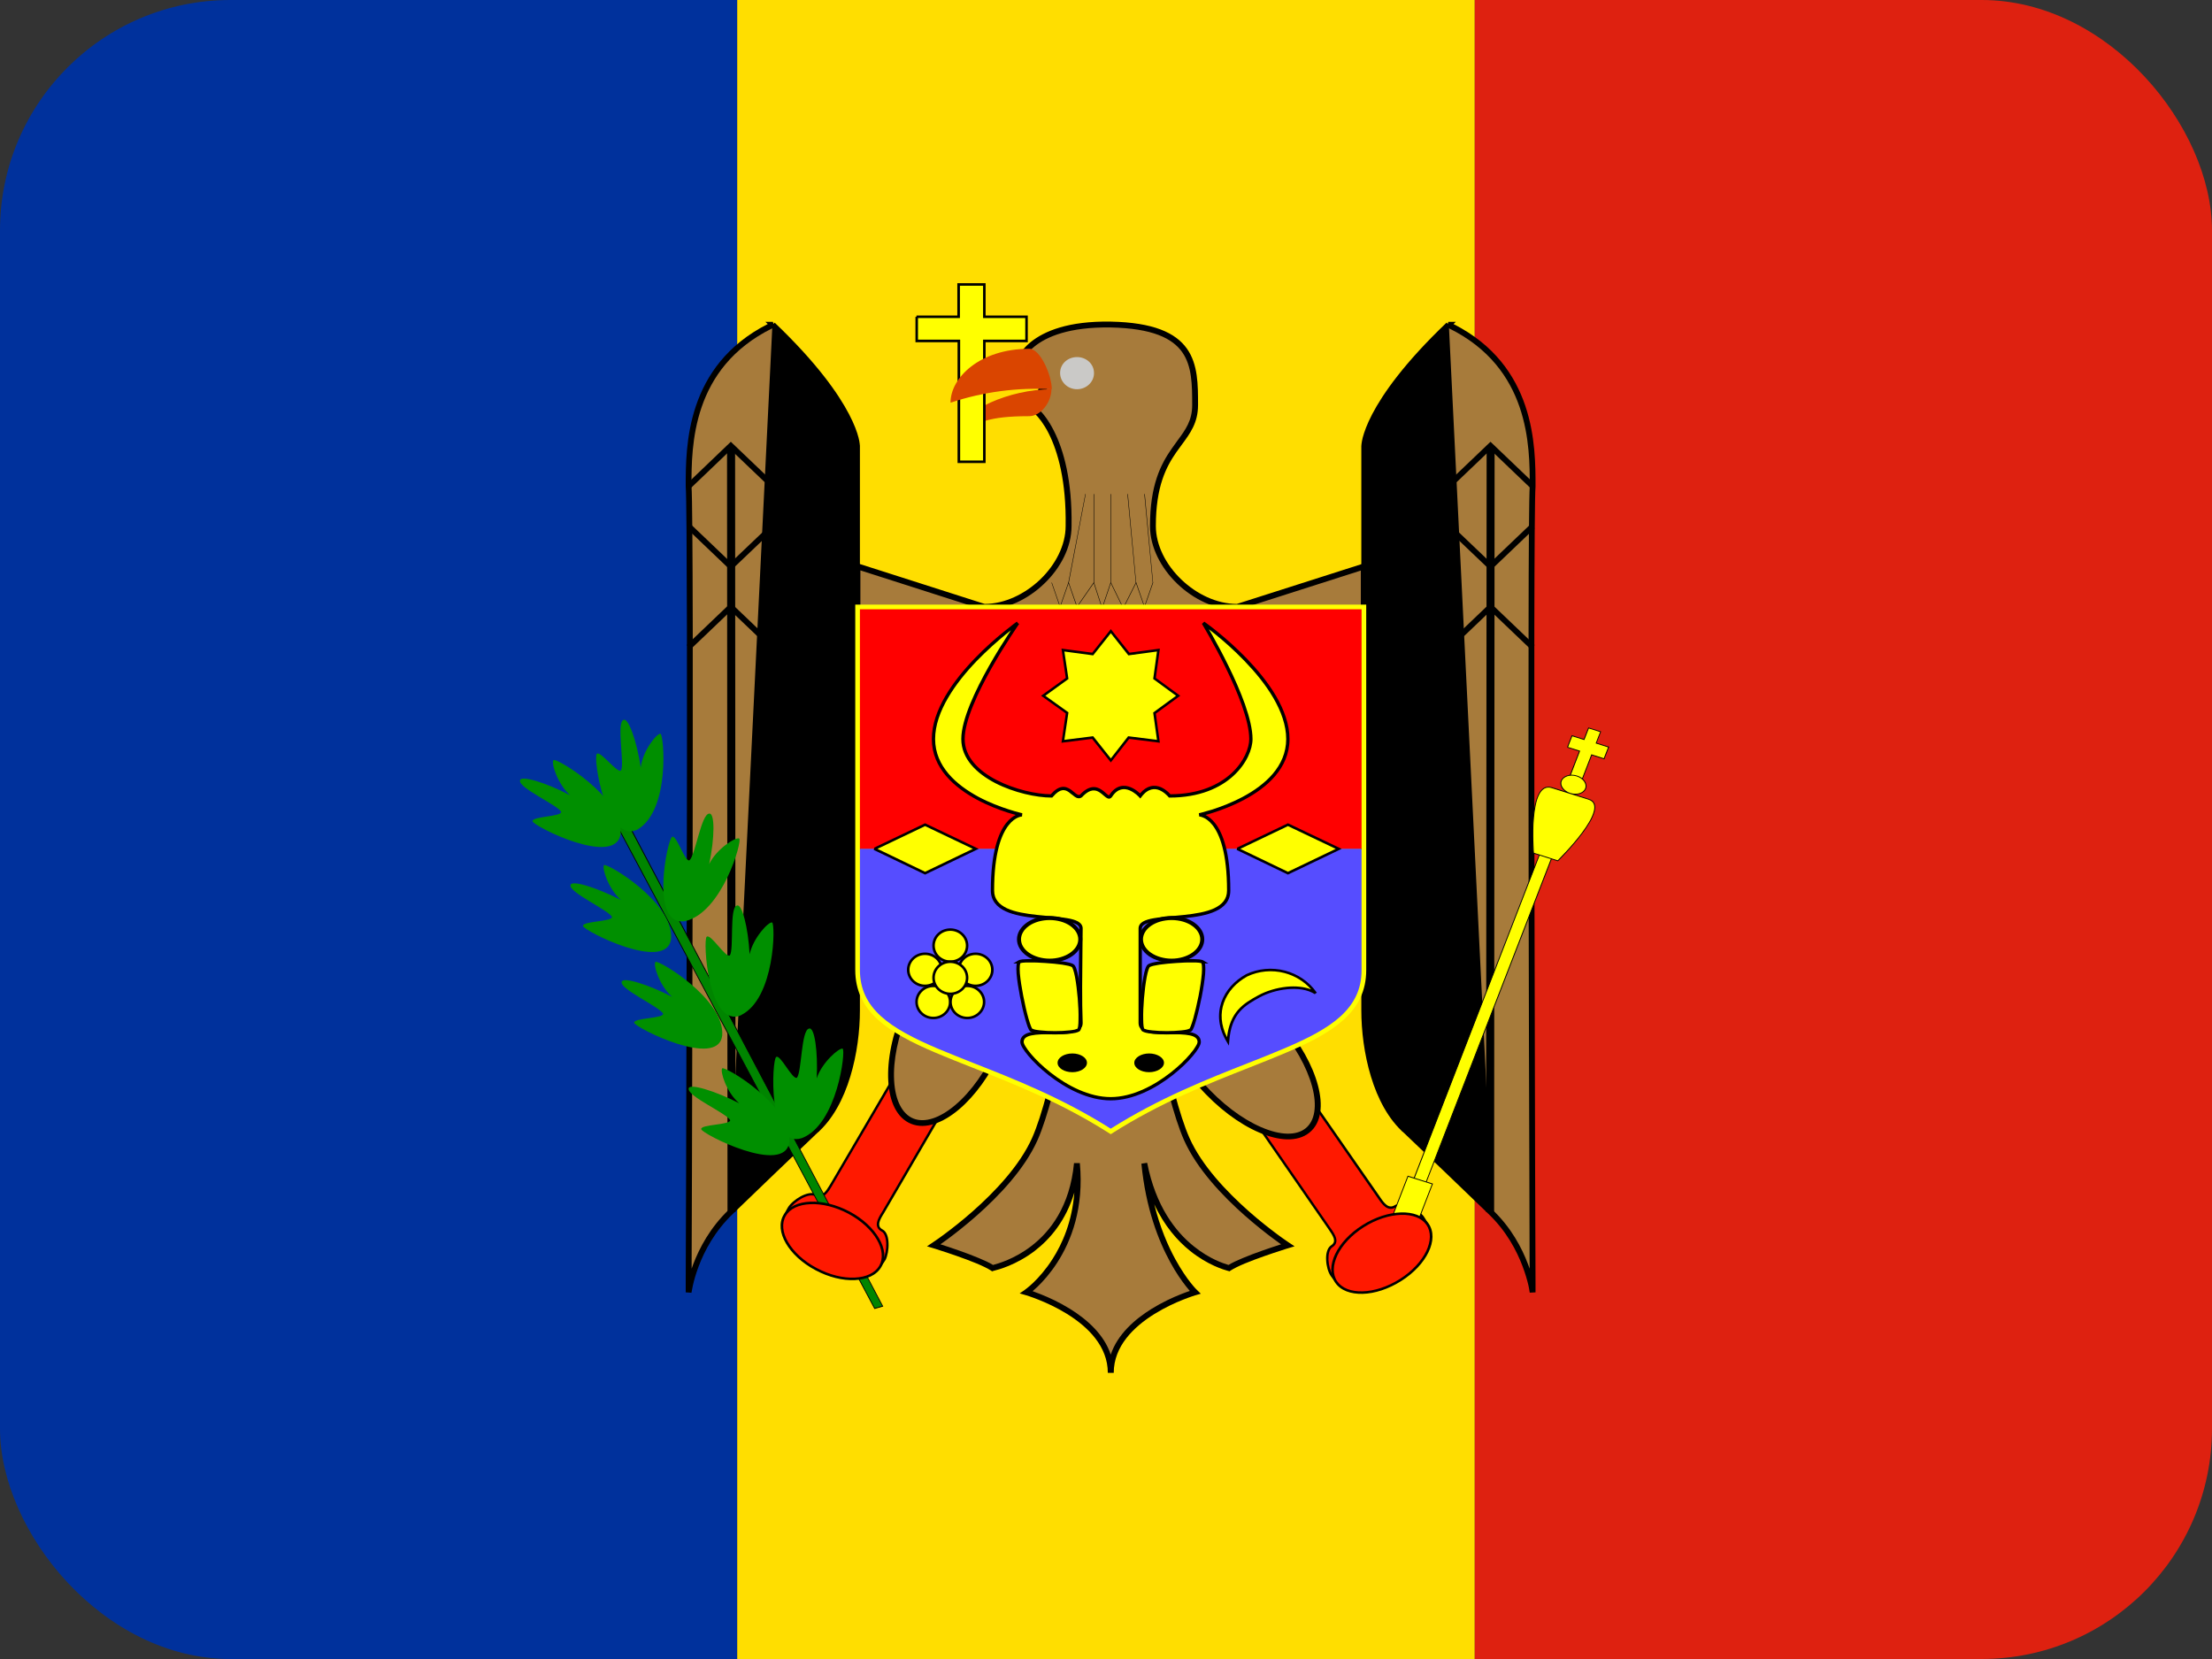 <svg width="28" height="21" viewBox="0 0 28 21" fill="none" xmlns="http://www.w3.org/2000/svg">
<rect x="0" y="0" width="28" height="21" fill="#333333" stroke="none"/>
<g clip-path="url(#clip0_409_1770)">
<path fill-rule="evenodd" clip-rule="evenodd" d="M0 0H9.332V21H0V0Z" fill="#00319C"/>
<path fill-rule="evenodd" clip-rule="evenodd" d="M9.332 0H18.668V21H9.332V0Z" fill="#FFDE00"/>
<path fill-rule="evenodd" clip-rule="evenodd" d="M18.668 0H28V21H18.668V0Z" fill="#DE2110"/>
<path fill-rule="evenodd" clip-rule="evenodd" d="M15.768 14.018L16.826 15.549C16.888 15.636 16.945 15.719 16.857 15.776C16.77 15.833 16.796 16.056 16.857 16.144C16.975 16.314 17.119 16.341 17.207 16.284L18.012 15.776C18.099 15.724 18.13 15.579 18.012 15.409C17.946 15.321 17.75 15.212 17.662 15.269C17.57 15.326 17.509 15.238 17.452 15.155L16.389 13.624" fill="#FF1900"/>
<path fill-rule="evenodd" clip-rule="evenodd" d="M16.401 13.615L17.465 15.146C17.493 15.188 17.521 15.229 17.553 15.252C17.568 15.264 17.584 15.27 17.599 15.271C17.615 15.273 17.633 15.269 17.654 15.256C17.68 15.239 17.712 15.235 17.746 15.239C17.78 15.243 17.816 15.255 17.851 15.271C17.921 15.303 17.989 15.353 18.024 15.399L18.024 15.4C18.145 15.574 18.119 15.73 18.02 15.789L17.215 16.297C17.215 16.297 17.215 16.297 17.215 16.297C17.118 16.36 16.965 16.327 16.844 16.152C16.811 16.105 16.789 16.025 16.786 15.949C16.784 15.911 16.787 15.873 16.797 15.841C16.806 15.809 16.822 15.78 16.849 15.763C16.868 15.751 16.878 15.737 16.883 15.724C16.888 15.711 16.887 15.695 16.883 15.678C16.872 15.642 16.845 15.602 16.814 15.557L16.814 15.557L15.755 14.026L15.78 14.009L16.839 15.54C16.839 15.54 16.839 15.54 16.839 15.54C16.869 15.583 16.9 15.628 16.912 15.67C16.918 15.691 16.919 15.713 16.912 15.734C16.905 15.755 16.889 15.774 16.865 15.789C16.848 15.801 16.834 15.821 16.826 15.85C16.818 15.878 16.815 15.912 16.816 15.948C16.82 16.02 16.841 16.094 16.869 16.135L16.869 16.135C16.985 16.302 17.121 16.321 17.198 16.271L17.199 16.271L18.004 15.763C18.08 15.717 18.115 15.585 17.999 15.418C17.968 15.377 17.905 15.329 17.839 15.299C17.805 15.283 17.772 15.273 17.742 15.27C17.713 15.266 17.688 15.27 17.67 15.282L17.67 15.282C17.645 15.297 17.62 15.304 17.597 15.302C17.574 15.3 17.553 15.29 17.535 15.277C17.498 15.25 17.467 15.205 17.439 15.164C17.439 15.164 17.439 15.164 17.439 15.164L16.376 13.633L16.401 13.615Z" fill="black"/>
<path fill-rule="evenodd" clip-rule="evenodd" d="M16.183 12.938C16.657 13.476 16.822 14.093 16.552 14.31C16.282 14.527 15.674 14.266 15.2 13.728C14.727 13.19 14.565 12.572 14.835 12.355C15.104 12.138 15.71 12.396 16.186 12.936L16.183 12.938Z" fill="#A77B3B"/>
<path fill-rule="evenodd" clip-rule="evenodd" d="M14.775 12.912C14.839 13.155 14.995 13.44 15.229 13.705C15.463 13.971 15.728 14.167 15.967 14.269C16.208 14.373 16.409 14.377 16.527 14.282C16.644 14.188 16.675 13.998 16.609 13.753C16.544 13.511 16.388 13.227 16.154 12.961L16.13 12.934L16.132 12.932C15.903 12.679 15.647 12.493 15.417 12.395C15.176 12.291 14.976 12.288 14.858 12.383C14.741 12.477 14.71 12.667 14.775 12.912ZM16.235 12.943L16.238 12.941L16.214 12.913C15.973 12.64 15.698 12.437 15.447 12.329C15.199 12.222 14.962 12.205 14.809 12.327C14.657 12.45 14.635 12.677 14.702 12.93C14.769 13.185 14.931 13.479 15.171 13.751C15.411 14.024 15.685 14.227 15.937 14.335C16.185 14.442 16.423 14.46 16.575 14.337C16.727 14.215 16.75 13.988 16.682 13.736C16.616 13.489 16.462 13.207 16.235 12.943Z" fill="black"/>
<path fill-rule="evenodd" clip-rule="evenodd" d="M11.462 13.392L10.521 14.998C10.469 15.085 10.416 15.172 10.325 15.129C10.233 15.076 10.036 15.203 9.983 15.295C9.878 15.47 9.918 15.61 10.014 15.662L10.854 16.109C10.941 16.157 11.09 16.117 11.195 15.943C11.243 15.846 11.256 15.623 11.165 15.575C11.073 15.527 11.121 15.435 11.178 15.348L12.114 13.742" fill="#FF1900"/>
<path fill-rule="evenodd" clip-rule="evenodd" d="M10.509 14.99L11.45 13.384L11.476 13.4L10.535 15.005L10.535 15.005L10.534 15.007C10.509 15.05 10.482 15.095 10.448 15.124C10.431 15.139 10.412 15.15 10.39 15.154C10.368 15.158 10.344 15.155 10.319 15.143L10.318 15.143L10.318 15.142C10.299 15.132 10.274 15.129 10.243 15.135C10.213 15.14 10.18 15.153 10.147 15.171C10.081 15.207 10.022 15.26 9.997 15.303L9.997 15.303C9.946 15.388 9.931 15.464 9.939 15.523C9.947 15.582 9.978 15.625 10.022 15.649C10.022 15.649 10.022 15.649 10.022 15.649L10.862 16.096C10.939 16.138 11.08 16.106 11.182 15.935C11.205 15.89 11.22 15.813 11.218 15.741C11.217 15.705 11.211 15.672 11.201 15.645C11.191 15.617 11.177 15.598 11.158 15.589C11.133 15.575 11.116 15.558 11.107 15.538C11.097 15.517 11.097 15.495 11.101 15.473C11.109 15.43 11.137 15.383 11.165 15.34L12.101 13.734L12.128 13.75L11.191 15.356L11.191 15.356C11.163 15.4 11.138 15.443 11.131 15.479C11.128 15.497 11.129 15.512 11.134 15.525C11.14 15.538 11.152 15.551 11.172 15.562C11.2 15.576 11.218 15.603 11.23 15.634C11.242 15.665 11.247 15.702 11.248 15.74C11.251 15.816 11.235 15.899 11.21 15.95L11.209 15.95L11.209 15.95C11.102 16.129 10.945 16.176 10.847 16.122C10.847 16.122 10.847 16.122 10.847 16.122L10.007 15.676L10.007 15.676C9.955 15.647 9.918 15.595 9.909 15.527C9.899 15.459 9.917 15.377 9.971 15.287C9.999 15.238 10.064 15.182 10.133 15.144C10.167 15.126 10.204 15.111 10.238 15.105C10.272 15.098 10.305 15.1 10.332 15.115C10.353 15.125 10.37 15.127 10.385 15.124C10.4 15.121 10.414 15.113 10.428 15.101C10.457 15.076 10.482 15.034 10.509 14.99C10.509 14.99 10.509 14.99 10.509 14.99Z" fill="black"/>
<path fill-rule="evenodd" clip-rule="evenodd" d="M14.49 12.277H13.633C13.606 12.303 13.361 13.834 13.099 14.42C12.78 15.133 11.821 15.763 11.821 15.763C11.821 15.763 12.395 15.938 12.565 16.052C12.609 16.039 13.528 15.847 13.633 14.726C13.738 15.847 12.994 16.358 12.994 16.358C12.994 16.358 14.061 16.665 14.061 17.378C14.061 16.665 15.129 16.358 15.129 16.358C15.129 16.358 14.595 15.847 14.486 14.726C14.704 15.847 15.514 16.039 15.558 16.052C15.728 15.938 16.301 15.763 16.301 15.763C16.301 15.763 15.343 15.133 15.024 14.42C14.761 13.834 14.516 12.303 14.49 12.277V12.277ZM10.859 7.171L12.46 7.683C12.989 7.683 13.528 7.171 13.528 6.659C13.545 5.521 13.099 5.128 12.994 5.128L13.204 4.926L12.884 4.62C12.884 4.62 12.994 4.091 14.061 4.108C15.129 4.13 15.129 4.62 15.129 5.128C15.129 5.635 14.595 5.64 14.595 6.659C14.595 7.171 15.129 7.683 15.663 7.683L17.264 7.171V12.277H10.854V7.171H10.859Z" fill="#A77B3B"/>
<path fill-rule="evenodd" clip-rule="evenodd" d="M12.926 4.609L13.257 4.926L13.062 5.113C13.063 5.113 13.064 5.114 13.066 5.115C13.091 5.129 13.119 5.151 13.149 5.18C13.209 5.238 13.276 5.326 13.339 5.45C13.465 5.697 13.573 6.086 13.564 6.659C13.564 6.928 13.423 7.193 13.217 7.389C13.011 7.587 12.736 7.72 12.459 7.72H12.453L10.891 7.22V12.239H17.226V7.222L15.668 7.72H15.662C15.383 7.72 15.108 7.587 14.902 7.389C14.697 7.192 14.557 6.927 14.557 6.659C14.557 6.141 14.693 5.878 14.831 5.68C14.855 5.645 14.879 5.613 14.901 5.582C15.008 5.438 15.091 5.324 15.091 5.128C15.091 4.871 15.089 4.634 14.964 4.457C14.841 4.283 14.589 4.156 14.06 4.145C13.532 4.137 13.247 4.263 13.095 4.386C13.019 4.448 12.975 4.51 12.95 4.555C12.938 4.578 12.93 4.596 12.926 4.609ZM14.462 12.313H13.659C13.656 12.325 13.652 12.341 13.648 12.36C13.639 12.405 13.626 12.469 13.611 12.547C13.608 12.562 13.604 12.578 13.601 12.595C13.572 12.745 13.534 12.938 13.49 13.146C13.393 13.604 13.265 14.138 13.132 14.435C12.969 14.799 12.645 15.139 12.364 15.387C12.223 15.511 12.093 15.613 11.997 15.684C11.961 15.71 11.929 15.733 11.904 15.751C11.911 15.753 11.917 15.755 11.924 15.757C11.981 15.775 12.058 15.801 12.141 15.83C12.223 15.859 12.312 15.892 12.39 15.925C12.461 15.954 12.525 15.984 12.57 16.012C12.633 15.995 12.839 15.938 13.052 15.775C13.293 15.591 13.543 15.271 13.595 14.723H13.669C13.722 15.292 13.56 15.708 13.383 15.982C13.295 16.119 13.203 16.22 13.133 16.288C13.11 16.31 13.088 16.329 13.071 16.344C13.098 16.354 13.133 16.367 13.174 16.383C13.275 16.423 13.411 16.485 13.546 16.569C13.757 16.7 13.975 16.89 14.06 17.147C14.146 16.89 14.364 16.7 14.575 16.569C14.71 16.485 14.846 16.423 14.947 16.383C14.993 16.364 15.032 16.351 15.061 16.341C15.048 16.326 15.032 16.307 15.014 16.284C14.961 16.217 14.889 16.116 14.815 15.98C14.665 15.708 14.503 15.295 14.448 14.73L14.521 14.719C14.629 15.27 14.881 15.591 15.11 15.775C15.31 15.937 15.493 15.995 15.551 16.012C15.596 15.984 15.661 15.954 15.731 15.925C15.809 15.892 15.898 15.859 15.98 15.83C16.063 15.801 16.14 15.775 16.197 15.757C16.204 15.755 16.21 15.753 16.216 15.751C16.192 15.733 16.16 15.71 16.124 15.684C16.028 15.613 15.898 15.511 15.757 15.387C15.476 15.139 15.152 14.799 14.989 14.435C14.856 14.138 14.728 13.604 14.631 13.146C14.587 12.938 14.549 12.745 14.52 12.595C14.516 12.578 14.513 12.562 14.51 12.547C14.495 12.469 14.482 12.405 14.473 12.36C14.469 12.341 14.465 12.325 14.462 12.313ZM15.154 16.331L15.2 16.376L15.138 16.394L15.138 16.394L15.136 16.395C15.134 16.395 15.131 16.396 15.127 16.397C15.119 16.4 15.108 16.403 15.094 16.408C15.065 16.418 15.024 16.432 14.975 16.452C14.876 16.491 14.745 16.551 14.614 16.632C14.35 16.796 14.098 17.041 14.098 17.378H14.023C14.023 17.041 13.771 16.796 13.507 16.632C13.376 16.551 13.245 16.491 13.146 16.452C13.097 16.432 13.056 16.418 13.027 16.408C13.013 16.403 13.002 16.4 12.994 16.397C12.99 16.396 12.987 16.395 12.985 16.395L12.983 16.394L12.983 16.394L12.983 16.394L12.907 16.372L12.972 16.328L12.972 16.328L12.972 16.327L12.973 16.326C12.975 16.326 12.977 16.324 12.979 16.322C12.984 16.319 12.992 16.313 13.001 16.305C13.021 16.289 13.049 16.266 13.082 16.234C13.148 16.17 13.236 16.073 13.32 15.942C13.449 15.742 13.571 15.462 13.599 15.096C13.492 15.452 13.293 15.684 13.098 15.834C12.862 16.014 12.633 16.073 12.583 16.085C12.579 16.086 12.576 16.087 12.575 16.087L12.558 16.093L12.544 16.083C12.504 16.057 12.439 16.025 12.362 15.993C12.285 15.961 12.198 15.929 12.116 15.9C12.034 15.871 11.957 15.846 11.901 15.828C11.873 15.819 11.85 15.811 11.834 15.806C11.826 15.804 11.82 15.802 11.816 15.801L11.811 15.799L11.81 15.799L11.81 15.799L11.81 15.799L11.734 15.776L11.8 15.732L11.8 15.732L11.801 15.732L11.803 15.73C11.804 15.729 11.807 15.727 11.81 15.725C11.818 15.72 11.828 15.713 11.841 15.704C11.868 15.686 11.906 15.659 11.953 15.624C12.047 15.554 12.176 15.454 12.315 15.331C12.593 15.085 12.908 14.754 13.064 14.405C13.193 14.116 13.319 13.591 13.417 13.13C13.461 12.924 13.499 12.731 13.528 12.58C13.531 12.564 13.535 12.548 13.538 12.533C13.553 12.455 13.566 12.39 13.576 12.344C13.578 12.333 13.58 12.323 13.582 12.313H10.816V7.133H10.864L12.465 7.645C12.716 7.644 12.972 7.521 13.166 7.336C13.361 7.149 13.489 6.902 13.489 6.659V6.658C13.498 6.094 13.392 5.718 13.273 5.483C13.213 5.366 13.15 5.285 13.097 5.234C13.071 5.208 13.047 5.19 13.028 5.179C13.008 5.167 12.996 5.165 12.993 5.165H12.9L13.149 4.926L12.843 4.633L12.847 4.613L12.884 4.62C12.847 4.613 12.847 4.612 12.847 4.612L12.847 4.612L12.847 4.612L12.847 4.612C12.848 4.611 12.848 4.611 12.848 4.61C12.848 4.608 12.849 4.607 12.849 4.604C12.851 4.6 12.852 4.593 12.855 4.585C12.861 4.569 12.87 4.546 12.885 4.52C12.914 4.467 12.964 4.397 13.048 4.329C13.218 4.192 13.521 4.062 14.061 4.071L14.061 4.071C14.599 4.082 14.881 4.211 15.025 4.414C15.165 4.613 15.165 4.872 15.165 5.121V5.128C15.165 5.351 15.066 5.485 14.958 5.631C14.936 5.661 14.914 5.691 14.892 5.722C14.762 5.909 14.631 6.157 14.631 6.659C14.631 6.902 14.759 7.149 14.954 7.336C15.147 7.521 15.402 7.644 15.656 7.645L17.3 7.12V12.313H14.539C14.541 12.323 14.543 12.333 14.545 12.344C14.555 12.39 14.568 12.455 14.583 12.533C14.586 12.548 14.589 12.564 14.593 12.58C14.622 12.731 14.66 12.924 14.704 13.13C14.801 13.591 14.928 14.116 15.057 14.405C15.213 14.754 15.528 15.085 15.806 15.331C15.945 15.454 16.074 15.554 16.168 15.624C16.215 15.659 16.253 15.686 16.28 15.704C16.293 15.713 16.303 15.72 16.31 15.725C16.314 15.727 16.317 15.729 16.318 15.73L16.32 15.732L16.321 15.732L16.321 15.732L16.387 15.776L16.311 15.799L16.311 15.799L16.311 15.799L16.31 15.799L16.305 15.801C16.301 15.802 16.295 15.804 16.287 15.806C16.271 15.811 16.248 15.819 16.22 15.828C16.163 15.846 16.087 15.871 16.005 15.9C15.923 15.929 15.836 15.961 15.759 15.993C15.682 16.025 15.617 16.057 15.577 16.083L15.563 16.093L15.546 16.087C15.545 16.087 15.543 16.087 15.54 16.086C15.498 16.074 15.29 16.016 15.063 15.833C14.905 15.706 14.738 15.518 14.611 15.244C14.684 15.539 14.785 15.772 14.88 15.944C14.953 16.076 15.021 16.174 15.072 16.238C15.097 16.27 15.118 16.293 15.132 16.309C15.139 16.317 15.145 16.322 15.149 16.326C15.15 16.328 15.152 16.329 15.153 16.33L15.153 16.331L15.154 16.331ZM12.92 4.628C12.92 4.628 12.92 4.628 12.92 4.628Z" fill="black"/>
<path fill-rule="evenodd" clip-rule="evenodd" d="M13.526 7.366L13.634 7.675L13.847 7.368L13.951 7.689L14.06 7.367L14.218 7.691L14.381 7.367L14.487 7.673L14.591 7.374L14.597 7.376L14.487 7.691L14.38 7.383L14.218 7.705L14.061 7.383L13.951 7.708L13.845 7.382L13.632 7.689L13.526 7.384L13.419 7.691L13.31 7.376L13.315 7.374L13.419 7.673L13.526 7.366Z" fill="black"/>
<path fill-rule="evenodd" clip-rule="evenodd" d="M13.523 7.377L13.738 6.253L13.743 6.254L13.529 7.378L13.523 7.377ZM14.377 7.377L14.271 6.254L14.277 6.253L14.382 7.377L14.377 7.377ZM14.591 7.377L14.485 6.254L14.491 6.253L14.596 7.377L14.591 7.377ZM13.843 7.377V6.254H13.849V7.377H13.843ZM14.057 7.377V6.254H14.063V7.377H14.057Z" fill="black"/>
<path fill-rule="evenodd" clip-rule="evenodd" d="M9.784 4.111C8.717 4.621 8.717 5.644 8.717 6.153C8.753 6.617 8.717 16.36 8.717 16.36C8.717 16.36 8.787 15.783 9.251 15.34L9.781 14.83L10.315 14.32C10.707 13.98 10.849 13.297 10.849 12.787V5.644C10.849 5.644 10.849 5.131 9.781 4.111H9.784Z" fill="#A77B3B"/>
<path fill-rule="evenodd" clip-rule="evenodd" d="M9.79 4.101L9.784 4.074H9.689L9.718 4.102C8.68 4.63 8.68 5.65 8.68 6.151V6.155L8.68 6.156C8.689 6.27 8.693 6.964 8.695 7.944C8.697 8.922 8.696 10.183 8.693 11.43C8.691 12.677 8.688 13.909 8.685 14.83C8.683 15.29 8.682 15.672 8.681 15.94C8.681 16.073 8.68 16.178 8.68 16.25L8.68 16.359C8.68 16.359 8.68 16.359 8.717 16.359L8.68 16.359L8.753 16.364C8.753 16.364 8.753 16.364 8.753 16.364L8.753 16.363L8.753 16.362C8.753 16.361 8.754 16.36 8.754 16.358C8.755 16.354 8.755 16.348 8.757 16.34C8.76 16.324 8.764 16.3 8.771 16.27C8.784 16.211 8.807 16.127 8.844 16.029C8.918 15.833 9.049 15.583 9.276 15.366L9.276 15.366L9.806 14.856L9.806 14.856L10.339 14.347C10.542 14.171 10.678 13.908 10.763 13.628C10.849 13.347 10.885 13.045 10.885 12.787V5.643H10.848C10.885 5.643 10.885 5.643 10.885 5.643L10.885 5.643L10.885 5.643L10.885 5.642C10.885 5.642 10.885 5.641 10.885 5.641C10.885 5.639 10.885 5.637 10.884 5.635C10.884 5.63 10.883 5.623 10.882 5.615C10.88 5.597 10.876 5.571 10.867 5.538C10.85 5.471 10.815 5.372 10.747 5.242C10.611 4.982 10.342 4.596 9.806 4.084L9.79 4.101ZM9.775 4.156C8.756 4.659 8.753 5.644 8.753 6.152C8.763 6.274 8.767 6.97 8.769 7.943C8.77 8.922 8.769 10.183 8.767 11.43C8.765 12.677 8.761 13.909 8.759 14.83C8.757 15.29 8.756 15.673 8.755 15.94C8.755 15.983 8.755 16.022 8.755 16.059C8.761 16.041 8.768 16.022 8.775 16.003C8.852 15.8 8.988 15.54 9.225 15.313C9.225 15.313 9.225 15.313 9.225 15.313" fill="black"/>
<path fill-rule="evenodd" clip-rule="evenodd" d="M10.319 5.592L9.785 6.102L9.251 5.592L8.692 6.127L8.743 6.18L9.251 5.694L9.785 6.204L10.318 5.694C10.332 5.708 10.352 5.727 10.374 5.749C10.424 5.797 10.489 5.861 10.555 5.925C10.621 5.988 10.688 6.052 10.738 6.1C10.764 6.124 10.785 6.144 10.801 6.159C10.809 6.166 10.816 6.171 10.821 6.176C10.823 6.178 10.826 6.18 10.828 6.182C10.829 6.182 10.831 6.184 10.833 6.185C10.834 6.185 10.836 6.186 10.838 6.187C10.84 6.188 10.845 6.19 10.852 6.19V6.116C10.859 6.116 10.864 6.118 10.865 6.119C10.867 6.12 10.869 6.12 10.869 6.121C10.871 6.121 10.871 6.122 10.871 6.122C10.871 6.122 10.87 6.121 10.868 6.119C10.864 6.116 10.858 6.111 10.85 6.104C10.835 6.09 10.814 6.071 10.789 6.047C10.739 5.999 10.672 5.935 10.606 5.872C10.54 5.808 10.475 5.744 10.426 5.697C10.401 5.673 10.381 5.653 10.367 5.639L10.344 5.617C10.344 5.617 10.344 5.617 10.319 5.643L10.344 5.617L10.319 5.592Z" fill="black"/>
<path fill-rule="evenodd" clip-rule="evenodd" d="M10.319 7.223L9.785 6.713L9.251 7.222L8.692 6.688L8.743 6.635L9.251 7.12L9.785 6.611L10.318 7.12C10.332 7.106 10.352 7.088 10.374 7.065C10.424 7.018 10.489 6.954 10.555 6.89C10.621 6.826 10.688 6.762 10.738 6.714C10.764 6.691 10.785 6.67 10.801 6.656C10.809 6.649 10.816 6.643 10.821 6.639C10.823 6.637 10.826 6.635 10.828 6.633C10.829 6.632 10.831 6.631 10.833 6.63C10.834 6.629 10.836 6.628 10.838 6.627C10.84 6.627 10.845 6.625 10.852 6.625V6.698C10.859 6.698 10.864 6.696 10.865 6.696C10.867 6.695 10.869 6.694 10.869 6.694C10.871 6.693 10.871 6.693 10.871 6.693C10.871 6.693 10.87 6.694 10.868 6.696C10.864 6.699 10.858 6.704 10.85 6.711C10.835 6.724 10.814 6.744 10.789 6.768C10.739 6.816 10.672 6.879 10.606 6.943C10.54 7.007 10.475 7.07 10.426 7.118C10.401 7.142 10.381 7.162 10.367 7.176L10.344 7.198C10.344 7.198 10.344 7.198 10.319 7.171L10.344 7.198L10.319 7.223Z" fill="black"/>
<path fill-rule="evenodd" clip-rule="evenodd" d="M10.319 7.631L9.785 8.141L9.251 7.631L8.692 8.165L8.743 8.218L9.251 7.733L9.785 8.243L10.318 7.733C10.332 7.747 10.352 7.766 10.374 7.788C10.424 7.836 10.489 7.899 10.555 7.963C10.621 8.027 10.688 8.091 10.738 8.139C10.764 8.163 10.785 8.183 10.801 8.197C10.809 8.204 10.816 8.21 10.821 8.214C10.823 8.216 10.826 8.218 10.828 8.22C10.829 8.221 10.831 8.222 10.833 8.223C10.834 8.224 10.836 8.225 10.838 8.226C10.84 8.226 10.845 8.229 10.852 8.229V8.155C10.859 8.155 10.864 8.157 10.865 8.157C10.867 8.158 10.869 8.159 10.869 8.159C10.871 8.16 10.871 8.161 10.871 8.16C10.871 8.16 10.87 8.159 10.868 8.158C10.864 8.154 10.858 8.149 10.85 8.142C10.835 8.129 10.814 8.109 10.789 8.085C10.739 8.038 10.672 7.974 10.606 7.91C10.54 7.847 10.475 7.783 10.426 7.735C10.401 7.711 10.381 7.691 10.367 7.677L10.344 7.656C10.344 7.656 10.344 7.655 10.319 7.682L10.344 7.656L10.319 7.631Z" fill="black"/>
<path fill-rule="evenodd" clip-rule="evenodd" d="M10.368 14.32L10.362 5.642L10.261 5.642L10.267 14.32L10.368 14.32Z" fill="black"/>
<path fill-rule="evenodd" clip-rule="evenodd" d="M9.841 14.809L9.835 6.152L9.739 6.152L9.745 14.809L9.841 14.809Z" fill="black"/>
<path fill-rule="evenodd" clip-rule="evenodd" d="M9.311 15.342L9.305 5.644L9.203 5.644L9.209 15.342L9.311 15.342Z" fill="black"/>
<path fill-rule="evenodd" clip-rule="evenodd" d="M18.333 4.111C19.4 4.62 19.4 5.643 19.4 6.153C19.364 6.617 19.4 16.359 19.4 16.359C19.4 16.359 19.331 15.783 18.866 15.339L18.336 14.829L17.802 14.32C17.41 13.98 17.269 13.297 17.269 12.787V5.643C17.269 5.643 17.269 5.13 18.336 4.111H18.333Z" fill="#A77B3B"/>
<path fill-rule="evenodd" clip-rule="evenodd" d="M18.327 4.101L18.333 4.074H18.428L18.399 4.102C19.437 4.629 19.437 5.649 19.437 6.151V6.154L19.437 6.156C19.428 6.27 19.424 6.964 19.422 7.943C19.421 8.922 19.422 10.183 19.424 11.43C19.426 12.677 19.43 13.909 19.432 14.829C19.434 15.29 19.435 15.672 19.436 15.939C19.436 16.073 19.437 16.178 19.437 16.249L19.437 16.359C19.437 16.359 19.437 16.359 19.401 16.359L19.437 16.359L19.364 16.363C19.364 16.363 19.364 16.363 19.364 16.363L19.364 16.363L19.364 16.362C19.364 16.361 19.363 16.36 19.363 16.358C19.363 16.354 19.362 16.348 19.36 16.34C19.358 16.323 19.353 16.3 19.347 16.27C19.333 16.211 19.31 16.126 19.273 16.029C19.199 15.833 19.069 15.583 18.841 15.366L18.841 15.366L18.311 14.856L18.311 14.856L17.778 14.347C17.575 14.171 17.439 13.908 17.354 13.628C17.268 13.347 17.232 13.045 17.232 12.787V5.643H17.269C17.232 5.643 17.232 5.643 17.232 5.643L17.232 5.643L17.232 5.643L17.232 5.642C17.232 5.642 17.233 5.641 17.233 5.64C17.233 5.639 17.233 5.637 17.233 5.635C17.233 5.63 17.234 5.623 17.235 5.614C17.237 5.597 17.242 5.571 17.25 5.538C17.268 5.471 17.302 5.372 17.37 5.242C17.506 4.982 17.775 4.596 18.311 4.084L18.327 4.101ZM18.342 4.156C19.361 4.658 19.364 5.644 19.364 6.152C19.355 6.274 19.35 6.97 19.349 7.943C19.347 8.922 19.348 10.183 19.35 11.43C19.352 12.677 19.356 13.909 19.359 14.83C19.36 15.29 19.361 15.672 19.362 15.94C19.362 15.982 19.363 16.022 19.363 16.059C19.356 16.041 19.35 16.022 19.342 16.003C19.266 15.8 19.13 15.539 18.892 15.313C18.892 15.313 18.892 15.313 18.892 15.313" fill="black"/>
<path fill-rule="evenodd" clip-rule="evenodd" d="M17.799 5.592L18.333 6.102L18.867 5.592L19.426 6.126L19.375 6.18L18.867 5.694L18.333 6.204L17.8 5.694C17.786 5.708 17.767 5.727 17.744 5.749C17.695 5.797 17.629 5.861 17.563 5.924C17.497 5.988 17.43 6.052 17.38 6.1C17.354 6.124 17.333 6.144 17.317 6.158C17.309 6.165 17.303 6.171 17.298 6.175C17.295 6.178 17.293 6.18 17.29 6.181C17.289 6.182 17.287 6.183 17.285 6.185C17.284 6.185 17.282 6.186 17.28 6.187C17.278 6.188 17.273 6.19 17.266 6.19V6.116C17.259 6.116 17.254 6.118 17.253 6.119C17.251 6.119 17.249 6.12 17.249 6.12C17.248 6.121 17.247 6.122 17.247 6.122C17.247 6.121 17.248 6.121 17.25 6.119C17.254 6.116 17.26 6.111 17.268 6.104C17.283 6.09 17.304 6.07 17.329 6.046C17.38 5.999 17.446 5.935 17.512 5.871C17.578 5.808 17.643 5.744 17.692 5.696C17.717 5.672 17.737 5.653 17.752 5.639L17.774 5.617C17.774 5.617 17.774 5.617 17.8 5.643L17.774 5.617L17.799 5.592Z" fill="black"/>
<path fill-rule="evenodd" clip-rule="evenodd" d="M17.799 7.223L18.333 6.713L18.867 7.222L19.426 6.688L19.375 6.635L18.867 7.12L18.333 6.611L17.8 7.12C17.786 7.106 17.767 7.088 17.744 7.065C17.695 7.018 17.629 6.954 17.563 6.89C17.497 6.826 17.43 6.762 17.38 6.714C17.354 6.691 17.333 6.67 17.317 6.656C17.309 6.649 17.303 6.643 17.298 6.639C17.295 6.637 17.293 6.635 17.29 6.633C17.289 6.632 17.287 6.631 17.285 6.63C17.284 6.629 17.282 6.628 17.28 6.627C17.278 6.627 17.273 6.625 17.266 6.625V6.698C17.259 6.698 17.254 6.696 17.253 6.696C17.251 6.695 17.249 6.694 17.249 6.694C17.248 6.693 17.247 6.693 17.247 6.693C17.247 6.693 17.248 6.694 17.25 6.696C17.254 6.699 17.26 6.704 17.268 6.711C17.283 6.724 17.304 6.744 17.329 6.768C17.38 6.816 17.446 6.879 17.512 6.943C17.578 7.007 17.643 7.07 17.692 7.118C17.717 7.142 17.737 7.162 17.752 7.176L17.774 7.198C17.774 7.198 17.774 7.198 17.8 7.171L17.774 7.198L17.799 7.223Z" fill="black"/>
<path fill-rule="evenodd" clip-rule="evenodd" d="M17.799 7.631L18.333 8.141L18.867 7.631L19.426 8.165L19.375 8.218L18.867 7.733L18.333 8.243L17.8 7.733C17.786 7.747 17.767 7.766 17.744 7.788C17.695 7.836 17.629 7.899 17.563 7.963C17.497 8.027 17.43 8.091 17.38 8.139C17.354 8.163 17.333 8.183 17.317 8.197C17.309 8.204 17.303 8.21 17.298 8.214C17.295 8.216 17.293 8.218 17.29 8.22C17.289 8.221 17.287 8.222 17.285 8.223C17.284 8.224 17.282 8.225 17.28 8.226C17.278 8.226 17.273 8.229 17.266 8.229V8.155C17.259 8.155 17.254 8.157 17.253 8.157C17.251 8.158 17.249 8.159 17.249 8.159C17.248 8.16 17.247 8.161 17.247 8.16C17.247 8.16 17.248 8.159 17.25 8.158C17.254 8.154 17.26 8.149 17.268 8.142C17.283 8.129 17.304 8.109 17.329 8.085C17.38 8.038 17.446 7.974 17.512 7.91C17.578 7.847 17.643 7.783 17.692 7.735C17.717 7.711 17.737 7.691 17.752 7.677L17.774 7.656C17.774 7.656 17.774 7.655 17.8 7.682L17.774 7.656L17.799 7.631Z" fill="black"/>
<path fill-rule="evenodd" clip-rule="evenodd" d="M17.748 14.32L17.754 5.642L17.855 5.642L17.849 14.32L17.748 14.32Z" fill="black"/>
<path fill-rule="evenodd" clip-rule="evenodd" d="M18.28 14.809L18.286 6.152L18.382 6.152L18.376 14.809L18.28 14.809Z" fill="black"/>
<path fill-rule="evenodd" clip-rule="evenodd" d="M18.811 15.342L18.818 5.644L18.919 5.644L18.913 15.342L18.811 15.342Z" fill="black"/>
<path fill-rule="evenodd" clip-rule="evenodd" d="M12.655 13.251C12.372 13.899 11.874 14.322 11.549 14.193C11.223 14.063 11.187 13.427 11.47 12.778C11.753 12.13 12.253 11.708 12.579 11.838C12.905 11.967 12.942 12.6 12.658 13.252L12.655 13.251Z" fill="#A77B3B"/>
<path fill-rule="evenodd" clip-rule="evenodd" d="M12.032 12.043C11.836 12.209 11.644 12.472 11.504 12.792C11.364 13.113 11.304 13.428 11.318 13.677C11.332 13.93 11.421 14.102 11.563 14.159C11.706 14.216 11.896 14.154 12.094 13.986C12.289 13.82 12.481 13.557 12.621 13.237L12.636 13.203L12.638 13.204C12.768 12.894 12.823 12.592 12.81 12.352C12.796 12.1 12.707 11.928 12.564 11.871C12.421 11.815 12.23 11.876 12.032 12.043ZM12.674 13.298L12.678 13.299L12.692 13.265C12.836 12.935 12.899 12.609 12.884 12.346C12.869 12.086 12.777 11.877 12.594 11.804C12.411 11.731 12.189 11.816 11.984 11.989C11.778 12.164 11.579 12.436 11.435 12.765C11.292 13.094 11.229 13.42 11.244 13.683C11.258 13.943 11.351 14.153 11.534 14.226C11.717 14.299 11.938 14.214 12.142 14.041C12.341 13.872 12.533 13.611 12.674 13.298Z" fill="black"/>
<path fill-rule="evenodd" clip-rule="evenodd" d="M10.854 7.682H17.264V10.745H10.854V7.682Z" fill="#FF0000"/>
<path fill-rule="evenodd" clip-rule="evenodd" d="M10.854 10.745H17.263V12.276C17.263 13.296 15.662 13.296 14.061 14.315C12.455 13.3 10.85 13.3 10.85 12.276V10.745H10.854Z" fill="#564DFF"/>
<path fill-rule="evenodd" clip-rule="evenodd" d="M10.826 7.653H17.294V12.28C17.294 12.544 17.19 12.743 17.009 12.907C16.83 13.07 16.576 13.2 16.275 13.327C16.133 13.388 15.979 13.448 15.818 13.512C15.295 13.718 14.686 13.958 14.076 14.347L14.06 14.357L14.044 14.347C13.435 13.958 12.827 13.718 12.304 13.512C12.142 13.448 11.989 13.388 11.846 13.327C11.545 13.199 11.291 13.069 11.111 12.906C10.931 12.742 10.826 12.542 10.826 12.277V7.653ZM10.885 7.712V12.277C10.885 12.524 10.981 12.708 11.151 12.863C11.322 13.019 11.569 13.145 11.869 13.273C12.01 13.332 12.162 13.392 12.322 13.456C12.841 13.66 13.451 13.901 14.06 14.287C14.671 13.901 15.281 13.66 15.8 13.456C15.96 13.393 16.112 13.333 16.252 13.273C16.552 13.146 16.799 13.02 16.97 12.864C17.139 12.709 17.235 12.526 17.235 12.28V7.712H10.885Z" fill="#FFFF00"/>
<path fill-rule="evenodd" clip-rule="evenodd" d="M12.884 7.886C12.884 7.886 11.816 8.637 11.816 9.355C11.816 10.074 12.937 10.314 12.937 10.314C12.937 10.314 12.563 10.314 12.563 11.272C12.563 11.752 13.684 11.513 13.684 11.752C13.684 11.992 13.669 12.571 13.684 12.951C13.684 13.19 12.937 12.951 12.937 13.19C12.937 13.309 13.498 13.908 14.06 13.908C14.621 13.908 15.18 13.309 15.18 13.19C15.18 12.951 14.433 13.19 14.433 12.951V11.752C14.433 11.513 15.554 11.752 15.554 11.272C15.554 10.314 15.18 10.314 15.18 10.314C15.18 10.314 16.303 10.075 16.303 9.355C16.303 8.636 15.233 7.886 15.233 7.886C15.233 7.886 15.834 8.877 15.834 9.355C15.834 9.595 15.554 10.075 14.807 10.075C14.807 10.075 14.617 9.834 14.433 10.075C14.433 10.075 14.218 9.834 14.06 10.075C14.005 10.156 13.908 9.834 13.684 10.075C13.591 10.139 13.515 9.834 13.31 10.075C12.937 10.075 12.19 9.834 12.19 9.355C12.19 8.877 12.884 7.886 12.884 7.886V7.886Z" fill="#FFFF00"/>
<path fill-rule="evenodd" clip-rule="evenodd" d="M15.214 7.897L15.245 7.869L15.232 7.886L15.214 7.897ZM15.26 10.316C15.288 10.309 15.322 10.299 15.362 10.286C15.468 10.252 15.609 10.199 15.751 10.123C16.033 9.973 16.323 9.728 16.323 9.355C16.323 9.17 16.255 8.985 16.154 8.812C16.052 8.638 15.917 8.476 15.783 8.336C15.648 8.197 15.514 8.08 15.413 7.998C15.363 7.957 15.321 7.925 15.291 7.903C15.276 7.892 15.265 7.884 15.257 7.878C15.253 7.875 15.25 7.873 15.248 7.871L15.245 7.87L15.245 7.869L15.245 7.869L15.245 7.869C15.245 7.869 15.245 7.869 15.232 7.886C15.214 7.897 15.214 7.897 15.214 7.897L15.214 7.897L15.215 7.898L15.216 7.9C15.217 7.902 15.219 7.905 15.221 7.909C15.226 7.916 15.232 7.927 15.24 7.941C15.257 7.969 15.28 8.009 15.308 8.059C15.364 8.159 15.439 8.297 15.514 8.451C15.589 8.604 15.664 8.772 15.72 8.931C15.776 9.09 15.813 9.239 15.813 9.355C15.813 9.58 15.546 10.05 14.816 10.054C14.815 10.053 14.814 10.052 14.813 10.051C14.807 10.044 14.799 10.035 14.788 10.025C14.766 10.006 14.735 9.982 14.697 9.965C14.658 9.949 14.613 9.94 14.563 9.953C14.519 9.964 14.474 9.992 14.431 10.043C14.425 10.038 14.418 10.032 14.41 10.025C14.386 10.005 14.353 9.981 14.313 9.965C14.274 9.949 14.227 9.94 14.179 9.953C14.13 9.966 14.083 10 14.042 10.063C14.04 10.066 14.038 10.067 14.038 10.067C14.038 10.067 14.038 10.067 14.038 10.067C14.036 10.067 14.031 10.066 14.021 10.058C14.014 10.053 14.006 10.046 13.996 10.037C13.994 10.035 13.992 10.033 13.989 10.031C13.977 10.02 13.962 10.008 13.947 9.998C13.915 9.976 13.875 9.958 13.826 9.964C13.779 9.97 13.727 9.998 13.67 10.059C13.663 10.063 13.658 10.063 13.652 10.062C13.646 10.061 13.637 10.058 13.627 10.05C13.616 10.043 13.606 10.035 13.594 10.024L13.592 10.023C13.58 10.013 13.566 10.001 13.551 9.991C13.52 9.971 13.483 9.954 13.438 9.962C13.396 9.969 13.351 9.997 13.3 10.054C13.117 10.052 12.846 9.992 12.619 9.876C12.388 9.757 12.211 9.582 12.211 9.355C12.211 9.24 12.253 9.091 12.318 8.932C12.382 8.773 12.469 8.605 12.555 8.452C12.642 8.299 12.728 8.16 12.793 8.06C12.825 8.01 12.853 7.97 12.871 7.942C12.881 7.928 12.888 7.917 12.893 7.91C12.896 7.906 12.898 7.903 12.899 7.901L12.901 7.899L12.901 7.899C12.901 7.899 12.901 7.899 12.884 7.886C12.872 7.869 12.872 7.869 12.872 7.869L12.872 7.869L12.871 7.869L12.871 7.87L12.868 7.871C12.866 7.873 12.863 7.875 12.859 7.878C12.851 7.884 12.84 7.892 12.825 7.903C12.796 7.925 12.754 7.958 12.704 7.999C12.603 8.081 12.469 8.197 12.335 8.337C12.201 8.476 12.066 8.639 11.965 8.812C11.864 8.985 11.795 9.171 11.795 9.355C11.795 9.727 12.085 9.972 12.366 10.123C12.508 10.199 12.649 10.252 12.755 10.286C12.794 10.298 12.829 10.308 12.857 10.316C12.821 10.334 12.777 10.365 12.733 10.421C12.636 10.546 12.542 10.791 12.542 11.272C12.542 11.336 12.561 11.39 12.595 11.434C12.628 11.477 12.675 11.51 12.729 11.535C12.838 11.586 12.981 11.608 13.121 11.623C13.17 11.629 13.219 11.633 13.266 11.637C13.355 11.645 13.437 11.652 13.505 11.665C13.557 11.674 13.598 11.685 13.625 11.701C13.652 11.716 13.662 11.733 13.662 11.752C13.662 11.819 13.661 11.913 13.66 12.021C13.656 12.3 13.652 12.677 13.662 12.951C13.662 12.974 13.654 12.991 13.638 13.004C13.621 13.017 13.596 13.028 13.562 13.035C13.495 13.049 13.404 13.049 13.31 13.049H13.308C13.216 13.049 13.121 13.049 13.049 13.065C13.012 13.072 12.979 13.085 12.955 13.105C12.93 13.125 12.915 13.154 12.915 13.19C12.915 13.201 12.919 13.213 12.923 13.225C12.928 13.238 12.935 13.251 12.944 13.266C12.961 13.295 12.986 13.329 13.017 13.366C13.079 13.44 13.168 13.527 13.274 13.61C13.486 13.776 13.772 13.929 14.059 13.929C14.347 13.929 14.632 13.776 14.843 13.61C14.949 13.527 15.038 13.44 15.1 13.366C15.131 13.329 15.156 13.295 15.173 13.266C15.181 13.251 15.188 13.238 15.193 13.225C15.198 13.213 15.201 13.201 15.201 13.19C15.201 13.154 15.186 13.125 15.161 13.105C15.137 13.085 15.104 13.072 15.067 13.065C14.995 13.049 14.9 13.049 14.808 13.049H14.806C14.712 13.049 14.621 13.049 14.554 13.035C14.52 13.028 14.495 13.017 14.478 13.004C14.463 12.991 14.454 12.974 14.454 12.951V11.752C14.454 11.733 14.464 11.716 14.491 11.701C14.519 11.685 14.56 11.674 14.611 11.665C14.68 11.652 14.762 11.645 14.85 11.637C14.897 11.633 14.946 11.629 14.995 11.623C15.135 11.608 15.279 11.586 15.387 11.535C15.442 11.51 15.489 11.477 15.522 11.434C15.556 11.39 15.574 11.336 15.574 11.272C15.574 10.791 15.481 10.546 15.383 10.421C15.34 10.366 15.296 10.334 15.26 10.316ZM15.18 10.335L15.175 10.294L15.175 10.294L15.176 10.294L15.178 10.293C15.18 10.293 15.184 10.292 15.188 10.291C15.196 10.289 15.207 10.286 15.223 10.282C15.253 10.274 15.296 10.262 15.349 10.246C15.453 10.212 15.592 10.16 15.731 10.086C16.01 9.937 16.281 9.703 16.281 9.355C16.281 9.181 16.216 9.003 16.117 8.833C16.018 8.663 15.885 8.504 15.752 8.366C15.619 8.228 15.486 8.112 15.386 8.031C15.355 8.006 15.327 7.984 15.303 7.966C15.316 7.987 15.33 8.011 15.345 8.038C15.401 8.139 15.477 8.278 15.552 8.432C15.628 8.586 15.703 8.756 15.76 8.917C15.816 9.078 15.855 9.232 15.855 9.355C15.855 9.608 15.563 10.096 14.806 10.096H14.796L14.79 10.088L14.79 10.088L14.789 10.088C14.789 10.087 14.789 10.087 14.788 10.086C14.787 10.084 14.785 10.082 14.782 10.079C14.777 10.074 14.769 10.066 14.759 10.057C14.74 10.039 14.712 10.018 14.68 10.004C14.648 9.99 14.612 9.984 14.574 9.994C14.536 10.004 14.493 10.03 14.45 10.088L14.434 10.108L14.417 10.089L14.417 10.089L14.417 10.089C14.416 10.088 14.416 10.088 14.415 10.087C14.414 10.085 14.411 10.083 14.408 10.08C14.402 10.074 14.394 10.066 14.383 10.057C14.361 10.039 14.331 10.018 14.297 10.004C14.263 9.99 14.226 9.984 14.19 9.994C14.153 10.004 14.114 10.03 14.077 10.087L14.077 10.087C14.067 10.101 14.053 10.111 14.035 10.11C14.02 10.108 14.007 10.1 13.996 10.092C13.987 10.086 13.977 10.077 13.968 10.069C13.966 10.067 13.963 10.065 13.961 10.063C13.949 10.053 13.937 10.042 13.923 10.033C13.896 10.014 13.866 10.002 13.831 10.006C13.797 10.01 13.753 10.031 13.699 10.089L13.697 10.091L13.695 10.092C13.68 10.103 13.663 10.107 13.646 10.104C13.63 10.102 13.616 10.094 13.603 10.085C13.591 10.077 13.579 10.067 13.567 10.057L13.565 10.056C13.552 10.045 13.54 10.035 13.527 10.026C13.501 10.008 13.475 9.998 13.445 10.003C13.415 10.008 13.376 10.03 13.326 10.089L13.32 10.096H13.31C13.12 10.096 12.836 10.035 12.6 9.914C12.365 9.792 12.168 9.607 12.168 9.355C12.168 9.231 12.213 9.077 12.278 8.916C12.344 8.755 12.431 8.585 12.518 8.431C12.605 8.277 12.692 8.138 12.758 8.037C12.771 8.016 12.784 7.997 12.796 7.979C12.776 7.994 12.754 8.012 12.73 8.031C12.631 8.113 12.498 8.228 12.365 8.366C12.232 8.504 12.1 8.664 12.001 8.834C11.902 9.003 11.837 9.181 11.837 9.355C11.837 9.702 12.108 9.936 12.386 10.086C12.525 10.16 12.664 10.212 12.768 10.245C12.82 10.262 12.863 10.274 12.894 10.282C12.909 10.286 12.921 10.289 12.929 10.291C12.933 10.292 12.936 10.293 12.938 10.293L12.94 10.294L12.941 10.294L12.941 10.294L12.937 10.335C12.937 10.335 12.937 10.335 12.937 10.335L12.936 10.335C12.936 10.335 12.935 10.336 12.934 10.336C12.932 10.336 12.929 10.336 12.924 10.337C12.915 10.339 12.902 10.342 12.886 10.349C12.855 10.362 12.811 10.39 12.767 10.447C12.677 10.562 12.584 10.795 12.584 11.272C12.584 11.328 12.6 11.372 12.628 11.408C12.656 11.444 12.697 11.473 12.747 11.497C12.849 11.544 12.986 11.566 13.126 11.581C13.173 11.586 13.221 11.591 13.267 11.595C13.357 11.603 13.443 11.611 13.512 11.623C13.565 11.632 13.612 11.645 13.646 11.664C13.68 11.684 13.705 11.712 13.705 11.752C13.705 11.82 13.704 11.914 13.702 12.023C13.699 12.302 13.694 12.677 13.705 12.95L13.705 12.95V12.951C13.705 12.987 13.69 13.015 13.665 13.036C13.641 13.056 13.608 13.068 13.571 13.076C13.499 13.091 13.404 13.091 13.312 13.091H13.31C13.216 13.091 13.125 13.092 13.058 13.106C13.024 13.113 12.999 13.123 12.982 13.137C12.966 13.15 12.958 13.167 12.958 13.19C12.958 13.194 12.959 13.2 12.963 13.21C12.966 13.22 12.972 13.231 12.98 13.244C12.996 13.271 13.019 13.303 13.049 13.339C13.11 13.411 13.196 13.496 13.3 13.577C13.509 13.741 13.786 13.887 14.059 13.887C14.333 13.887 14.608 13.741 14.817 13.577C14.921 13.496 15.007 13.411 15.067 13.339C15.098 13.303 15.121 13.271 15.136 13.244C15.144 13.231 15.15 13.22 15.154 13.21C15.157 13.2 15.159 13.194 15.159 13.19C15.159 13.167 15.15 13.15 15.134 13.137C15.118 13.123 15.092 13.113 15.059 13.106C14.991 13.092 14.9 13.091 14.806 13.091H14.804C14.712 13.091 14.617 13.091 14.545 13.076C14.509 13.068 14.476 13.056 14.451 13.036C14.426 13.015 14.412 12.987 14.412 12.951V11.752C14.412 11.712 14.436 11.684 14.47 11.664C14.504 11.645 14.551 11.632 14.604 11.623C14.674 11.611 14.759 11.603 14.849 11.595C14.896 11.591 14.944 11.586 14.991 11.581C15.131 11.566 15.268 11.544 15.369 11.497C15.42 11.473 15.46 11.444 15.488 11.408C15.516 11.372 15.532 11.328 15.532 11.272C15.532 10.795 15.439 10.562 15.35 10.447C15.305 10.39 15.262 10.362 15.23 10.349C15.214 10.342 15.201 10.339 15.192 10.337C15.188 10.336 15.184 10.336 15.182 10.336C15.182 10.336 15.181 10.336 15.181 10.336C15.181 10.335 15.18 10.335 15.18 10.335L15.18 10.335L15.18 10.335C15.18 10.335 15.18 10.335 15.18 10.335Z" fill="black"/>
<path fill-rule="evenodd" clip-rule="evenodd" d="M12.906 12.174C12.83 12.223 13.003 13.004 13.053 13.037C13.129 13.085 13.579 13.085 13.653 13.037C13.706 13.004 13.653 12.271 13.579 12.223C13.503 12.174 12.959 12.142 12.904 12.174H12.906Z" fill="#FFFF00"/>
<path fill-rule="evenodd" clip-rule="evenodd" d="M13.535 12.185C13.557 12.191 13.577 12.197 13.59 12.206C13.599 12.211 13.606 12.221 13.611 12.23C13.616 12.239 13.621 12.251 13.625 12.264C13.634 12.29 13.642 12.323 13.649 12.362C13.664 12.439 13.676 12.537 13.684 12.634C13.692 12.731 13.696 12.828 13.695 12.903C13.694 12.941 13.692 12.973 13.688 12.998C13.687 13.01 13.684 13.021 13.681 13.03C13.678 13.038 13.674 13.049 13.664 13.055C13.651 13.063 13.633 13.069 13.613 13.074C13.593 13.078 13.568 13.082 13.541 13.085C13.486 13.091 13.42 13.094 13.354 13.094C13.287 13.094 13.221 13.091 13.166 13.085C13.139 13.082 13.114 13.078 13.093 13.074C13.073 13.069 13.055 13.063 13.042 13.056L13.042 13.055L13.041 13.055C13.037 13.052 13.034 13.048 13.031 13.045C13.028 13.041 13.026 13.037 13.024 13.033C13.019 13.024 13.014 13.013 13.009 13C13 12.975 12.989 12.941 12.978 12.901C12.955 12.822 12.931 12.719 12.911 12.616C12.891 12.513 12.875 12.409 12.868 12.327C12.865 12.286 12.864 12.25 12.867 12.222C12.868 12.213 12.869 12.204 12.871 12.196H12.826L12.893 12.156C12.899 12.153 12.907 12.15 12.915 12.149C12.923 12.147 12.932 12.145 12.943 12.144C12.964 12.142 12.991 12.141 13.021 12.14C13.082 12.14 13.158 12.142 13.235 12.147C13.311 12.152 13.389 12.16 13.452 12.17C13.483 12.174 13.512 12.18 13.535 12.185ZM12.919 12.191L12.917 12.192C12.917 12.192 12.916 12.194 12.914 12.199C12.912 12.205 12.91 12.214 12.909 12.226C12.907 12.251 12.907 12.284 12.91 12.323C12.917 12.403 12.933 12.505 12.953 12.608C12.973 12.71 12.996 12.812 13.018 12.89C13.029 12.929 13.04 12.961 13.049 12.985C13.053 12.997 13.057 13.006 13.061 13.013C13.063 13.016 13.064 13.018 13.065 13.02C13.065 13.02 13.065 13.02 13.066 13.02C13.072 13.024 13.084 13.028 13.102 13.033C13.121 13.037 13.144 13.04 13.171 13.043C13.224 13.049 13.289 13.052 13.354 13.052C13.419 13.052 13.483 13.049 13.536 13.043C13.562 13.04 13.585 13.037 13.604 13.033C13.621 13.028 13.633 13.024 13.639 13.021C13.64 13.02 13.64 13.019 13.641 13.017C13.643 13.011 13.645 13.003 13.647 12.992C13.65 12.97 13.652 12.939 13.652 12.902C13.654 12.829 13.65 12.733 13.642 12.637C13.634 12.541 13.622 12.445 13.608 12.37C13.601 12.332 13.593 12.301 13.585 12.277C13.581 12.266 13.577 12.257 13.574 12.25C13.572 12.247 13.57 12.245 13.569 12.243C13.568 12.242 13.567 12.241 13.567 12.241C13.567 12.241 13.567 12.241 13.567 12.241C13.561 12.237 13.547 12.232 13.525 12.226C13.504 12.221 13.477 12.216 13.446 12.211C13.384 12.202 13.307 12.195 13.232 12.19C13.156 12.184 13.081 12.182 13.022 12.183C12.992 12.183 12.967 12.184 12.947 12.186C12.938 12.187 12.93 12.189 12.924 12.19C12.922 12.19 12.92 12.191 12.919 12.191Z" fill="black"/>
<path fill-rule="evenodd" clip-rule="evenodd" d="M15.216 12.174C15.292 12.223 15.119 13.004 15.069 13.037C14.993 13.085 14.543 13.085 14.469 13.037C14.417 13.004 14.469 12.271 14.543 12.223C14.619 12.174 15.164 12.142 15.219 12.174H15.216Z" fill="#FFFF00"/>
<path fill-rule="evenodd" clip-rule="evenodd" d="M14.588 12.185C14.566 12.191 14.546 12.197 14.533 12.206C14.524 12.211 14.517 12.221 14.512 12.23C14.507 12.239 14.502 12.251 14.498 12.264C14.489 12.29 14.481 12.323 14.474 12.362C14.459 12.439 14.447 12.537 14.439 12.634C14.431 12.731 14.427 12.828 14.428 12.903C14.429 12.941 14.431 12.973 14.435 12.998C14.437 13.01 14.439 13.021 14.442 13.03C14.445 13.038 14.449 13.049 14.459 13.055C14.472 13.063 14.49 13.069 14.51 13.074C14.53 13.078 14.555 13.082 14.582 13.085C14.637 13.091 14.703 13.094 14.769 13.094C14.835 13.094 14.902 13.091 14.957 13.085C14.984 13.082 15.009 13.078 15.03 13.074C15.05 13.069 15.068 13.063 15.081 13.056L15.081 13.055L15.082 13.055C15.086 13.052 15.09 13.048 15.092 13.045C15.095 13.041 15.097 13.037 15.099 13.033C15.104 13.024 15.109 13.013 15.114 13C15.123 12.975 15.134 12.941 15.145 12.901C15.168 12.822 15.192 12.719 15.212 12.616C15.232 12.513 15.248 12.409 15.255 12.327C15.258 12.286 15.259 12.25 15.256 12.222C15.255 12.213 15.254 12.204 15.252 12.196H15.297L15.23 12.156C15.224 12.153 15.216 12.15 15.208 12.149C15.2 12.147 15.191 12.145 15.18 12.144C15.159 12.142 15.132 12.141 15.102 12.14C15.041 12.14 14.965 12.142 14.889 12.147C14.812 12.152 14.735 12.16 14.671 12.17C14.639 12.174 14.611 12.18 14.588 12.185ZM15.204 12.191L15.206 12.192C15.206 12.192 15.207 12.194 15.209 12.199C15.211 12.205 15.213 12.214 15.214 12.226C15.216 12.251 15.216 12.284 15.213 12.323C15.206 12.403 15.191 12.505 15.171 12.608C15.15 12.71 15.127 12.812 15.105 12.89C15.094 12.929 15.083 12.961 15.074 12.985C15.07 12.997 15.066 13.006 15.062 13.013C15.06 13.016 15.059 13.018 15.058 13.02C15.058 13.02 15.058 13.02 15.057 13.02C15.051 13.024 15.039 13.028 15.021 13.033C15.002 13.037 14.979 13.04 14.952 13.043C14.899 13.049 14.834 13.052 14.769 13.052C14.704 13.052 14.64 13.049 14.587 13.043C14.561 13.04 14.538 13.037 14.519 13.033C14.502 13.028 14.49 13.024 14.484 13.021C14.483 13.02 14.483 13.019 14.482 13.017C14.48 13.011 14.478 13.003 14.476 12.992C14.473 12.97 14.471 12.939 14.471 12.902C14.469 12.829 14.473 12.733 14.481 12.637C14.489 12.541 14.501 12.445 14.515 12.37C14.522 12.332 14.53 12.301 14.538 12.277C14.542 12.266 14.546 12.257 14.549 12.25C14.551 12.247 14.553 12.245 14.554 12.243C14.555 12.242 14.556 12.241 14.556 12.241C14.556 12.241 14.556 12.241 14.556 12.241C14.562 12.237 14.576 12.232 14.598 12.226C14.62 12.221 14.646 12.216 14.677 12.211C14.739 12.202 14.816 12.195 14.891 12.19C14.967 12.184 15.042 12.182 15.101 12.183C15.131 12.183 15.156 12.184 15.176 12.186C15.186 12.187 15.193 12.189 15.199 12.19C15.201 12.19 15.203 12.191 15.204 12.191Z" fill="black"/>
<path fill-rule="evenodd" clip-rule="evenodd" d="M13.675 11.89C13.675 11.961 13.634 12.03 13.561 12.081C13.488 12.131 13.389 12.16 13.287 12.16C13.184 12.16 13.085 12.131 13.012 12.081C12.939 12.03 12.898 11.961 12.898 11.89C12.898 11.818 12.939 11.75 13.012 11.699C13.085 11.649 13.184 11.62 13.287 11.62C13.389 11.62 13.488 11.649 13.561 11.699C13.634 11.75 13.675 11.818 13.675 11.89V11.89Z" fill="#FFFF00"/>
<path fill-rule="evenodd" clip-rule="evenodd" d="M13.286 11.646C13.188 11.646 13.094 11.673 13.026 11.72C12.959 11.767 12.924 11.829 12.924 11.89C12.924 11.951 12.959 12.013 13.026 12.06C13.094 12.107 13.188 12.135 13.286 12.135C13.385 12.135 13.479 12.107 13.546 12.06C13.614 12.013 13.649 11.951 13.649 11.89C13.649 11.829 13.614 11.767 13.546 11.72C13.479 11.673 13.385 11.646 13.286 11.646ZM12.998 11.678C13.075 11.624 13.179 11.595 13.286 11.595C13.394 11.595 13.498 11.624 13.575 11.678C13.653 11.733 13.7 11.808 13.7 11.89C13.7 11.972 13.653 12.047 13.575 12.102C13.498 12.156 13.394 12.185 13.286 12.185C13.179 12.185 13.075 12.156 12.998 12.102C12.92 12.047 12.873 11.972 12.873 11.89C12.873 11.808 12.92 11.733 12.998 11.678Z" fill="black"/>
<path fill-rule="evenodd" clip-rule="evenodd" d="M15.219 11.89C15.219 11.961 15.178 12.03 15.105 12.081C15.032 12.131 14.933 12.16 14.831 12.16C14.727 12.16 14.629 12.131 14.556 12.081C14.483 12.03 14.442 11.961 14.442 11.89C14.442 11.818 14.483 11.75 14.556 11.699C14.629 11.649 14.727 11.62 14.831 11.62C14.933 11.62 15.032 11.649 15.105 11.699C15.178 11.75 15.219 11.818 15.219 11.89V11.89Z" fill="#FFFF00"/>
<path fill-rule="evenodd" clip-rule="evenodd" d="M14.83 11.646C14.732 11.646 14.638 11.673 14.57 11.72C14.503 11.767 14.468 11.829 14.468 11.89C14.468 11.951 14.503 12.013 14.57 12.06C14.638 12.107 14.732 12.135 14.83 12.135C14.929 12.135 15.023 12.107 15.09 12.06C15.158 12.013 15.193 11.951 15.193 11.89C15.193 11.829 15.158 11.767 15.09 11.72C15.023 11.673 14.929 11.646 14.83 11.646ZM14.541 11.678C14.619 11.624 14.723 11.595 14.83 11.595C14.938 11.595 15.041 11.624 15.119 11.678C15.197 11.733 15.244 11.808 15.244 11.89C15.244 11.972 15.197 12.047 15.119 12.102C15.041 12.156 14.938 12.185 14.83 12.185C14.723 12.185 14.619 12.156 14.541 12.102C14.464 12.047 14.417 11.972 14.417 11.89C14.417 11.808 14.464 11.733 14.541 11.678Z" fill="black"/>
<path fill-rule="evenodd" clip-rule="evenodd" d="M14.734 13.453C14.734 13.519 14.647 13.572 14.546 13.572C14.441 13.572 14.358 13.519 14.358 13.453C14.358 13.388 14.445 13.335 14.546 13.335C14.647 13.335 14.734 13.388 14.734 13.453ZM13.759 13.453C13.759 13.519 13.675 13.572 13.575 13.572C13.47 13.572 13.387 13.519 13.387 13.453C13.387 13.388 13.47 13.335 13.575 13.335C13.675 13.335 13.759 13.388 13.759 13.453Z" fill="black"/>
<path fill-rule="evenodd" clip-rule="evenodd" d="M14.061 9.625L13.832 9.336L13.455 9.383L13.508 9.024L13.205 8.807L13.508 8.588L13.455 8.228L13.832 8.279L14.061 7.989L14.29 8.279L14.664 8.228L14.614 8.588L14.914 8.807L14.614 9.027L14.664 9.383L14.287 9.336L14.061 9.625Z" fill="#FFFF00"/>
<path fill-rule="evenodd" clip-rule="evenodd" d="M14.061 7.964L14.297 8.262L14.682 8.21L14.631 8.581L14.94 8.807L14.631 9.034L14.682 9.402L14.294 9.353L14.061 9.651L13.824 9.353L13.436 9.402L13.491 9.031L13.178 8.807L13.491 8.581L13.436 8.21L13.825 8.262L14.061 7.964ZM14.061 8.015L13.838 8.296L13.473 8.247L13.525 8.595L13.232 8.807L13.525 9.017L13.473 9.365L13.838 9.319L14.061 9.6L14.28 9.319L14.645 9.365L14.597 9.019L14.887 8.807L14.597 8.595L14.645 8.247L14.283 8.296L14.061 8.015Z" fill="black"/>
<path fill-rule="evenodd" clip-rule="evenodd" d="M15.661 10.745L16.303 11.053L16.945 10.745L16.303 10.44L15.664 10.745H15.661Z" fill="#FFFF00"/>
<path fill-rule="evenodd" clip-rule="evenodd" d="M16.303 10.421L16.983 10.745L16.303 11.071L15.654 10.759L15.66 10.735L15.657 10.73L16.303 10.421ZM15.7 10.745L16.303 11.035L16.908 10.745L16.303 10.457L15.7 10.745Z" fill="black"/>
<path fill-rule="evenodd" clip-rule="evenodd" d="M11.067 10.745L11.71 11.053L12.352 10.745L11.71 10.44L11.07 10.745H11.067Z" fill="#FFFF00"/>
<path fill-rule="evenodd" clip-rule="evenodd" d="M11.71 10.421L12.389 10.745L11.71 11.071L11.06 10.759L11.066 10.735L11.064 10.73L11.71 10.421ZM11.107 10.745L11.71 11.035L12.314 10.745L11.71 10.457L11.107 10.745Z" fill="black"/>
<path fill-rule="evenodd" clip-rule="evenodd" d="M16.652 12.571C16.455 12.447 16.124 12.509 15.939 12.611C15.753 12.712 15.567 12.814 15.542 13.183C15.329 12.829 15.497 12.501 15.78 12.346C15.929 12.275 16.101 12.26 16.262 12.302C16.423 12.344 16.562 12.441 16.654 12.574L16.652 12.571Z" fill="#FFFF00"/>
<path fill-rule="evenodd" clip-rule="evenodd" d="M15.532 13.129C15.55 12.972 15.601 12.865 15.669 12.786C15.743 12.7 15.838 12.648 15.93 12.597L15.931 12.597C16.026 12.545 16.158 12.503 16.29 12.49C16.396 12.48 16.504 12.488 16.596 12.524C16.509 12.424 16.391 12.352 16.259 12.317C16.102 12.276 15.935 12.291 15.789 12.36C15.65 12.436 15.541 12.554 15.492 12.695C15.447 12.823 15.452 12.973 15.532 13.129ZM16.664 12.559C16.57 12.426 16.429 12.329 16.267 12.286C16.102 12.243 15.926 12.259 15.773 12.331L15.773 12.332L15.772 12.332C15.628 12.411 15.513 12.534 15.461 12.684C15.408 12.835 15.42 13.01 15.529 13.191L15.556 13.236L15.56 13.185C15.572 13.003 15.624 12.889 15.694 12.807C15.765 12.725 15.855 12.676 15.948 12.624C16.039 12.575 16.166 12.534 16.294 12.522C16.423 12.509 16.55 12.525 16.644 12.585L16.649 12.578L16.669 12.566L16.665 12.56L16.664 12.559Z" fill="black"/>
<path fill-rule="evenodd" clip-rule="evenodd" d="M12.242 11.97C12.242 12.024 12.22 12.075 12.18 12.113C12.14 12.151 12.086 12.173 12.03 12.173C11.973 12.173 11.919 12.151 11.88 12.113C11.84 12.075 11.817 12.024 11.817 11.97C11.817 11.916 11.84 11.864 11.88 11.826C11.919 11.788 11.973 11.767 12.03 11.767C12.086 11.767 12.14 11.788 12.18 11.826C12.22 11.864 12.242 11.916 12.242 11.97V11.97Z" fill="#FFFF00"/>
<path fill-rule="evenodd" clip-rule="evenodd" d="M12.03 11.783C11.977 11.783 11.927 11.803 11.89 11.838C11.854 11.873 11.833 11.921 11.833 11.97C11.833 12.019 11.854 12.067 11.89 12.102C11.927 12.137 11.977 12.157 12.03 12.157C12.082 12.157 12.132 12.137 12.169 12.102C12.205 12.067 12.226 12.019 12.226 11.97C12.226 11.921 12.205 11.873 12.169 11.838C12.132 11.803 12.082 11.783 12.03 11.783ZM11.868 11.815C11.911 11.773 11.969 11.751 12.03 11.751C12.09 11.751 12.148 11.773 12.191 11.815C12.234 11.855 12.258 11.911 12.258 11.97C12.258 12.028 12.234 12.084 12.191 12.125C12.148 12.166 12.09 12.189 12.03 12.189C11.969 12.189 11.911 12.166 11.868 12.125C11.825 12.084 11.801 12.028 11.801 11.97C11.801 11.911 11.825 11.855 11.868 11.815Z" fill="black"/>
<path fill-rule="evenodd" clip-rule="evenodd" d="M12.028 12.683C12.028 12.737 12.005 12.789 11.965 12.827C11.925 12.865 11.871 12.886 11.815 12.886C11.759 12.886 11.705 12.865 11.665 12.827C11.625 12.789 11.602 12.737 11.602 12.683C11.602 12.629 11.625 12.578 11.665 12.54C11.705 12.501 11.759 12.48 11.815 12.48C11.871 12.48 11.925 12.501 11.965 12.54C12.005 12.578 12.028 12.629 12.028 12.683V12.683Z" fill="#FFFF00"/>
<path fill-rule="evenodd" clip-rule="evenodd" d="M11.815 12.496C11.762 12.496 11.712 12.516 11.676 12.551C11.639 12.586 11.618 12.634 11.618 12.683C11.618 12.732 11.639 12.78 11.676 12.815C11.712 12.85 11.762 12.87 11.815 12.87C11.867 12.87 11.917 12.85 11.954 12.815C11.991 12.78 12.011 12.732 12.011 12.683C12.011 12.634 11.991 12.586 11.954 12.551C11.917 12.516 11.867 12.496 11.815 12.496ZM11.653 12.528C11.696 12.487 11.754 12.464 11.815 12.464C11.875 12.464 11.933 12.487 11.976 12.528C12.019 12.569 12.043 12.624 12.043 12.683C12.043 12.741 12.019 12.797 11.976 12.838C11.933 12.879 11.875 12.902 11.815 12.902C11.754 12.902 11.696 12.879 11.653 12.838C11.61 12.797 11.586 12.741 11.586 12.683C11.586 12.624 11.61 12.569 11.653 12.528Z" fill="black"/>
<path fill-rule="evenodd" clip-rule="evenodd" d="M11.922 12.276C11.922 12.33 11.9 12.381 11.86 12.419C11.82 12.457 11.766 12.479 11.71 12.479C11.653 12.479 11.599 12.457 11.559 12.419C11.52 12.381 11.497 12.33 11.497 12.276C11.497 12.222 11.52 12.17 11.559 12.132C11.599 12.094 11.653 12.073 11.71 12.073C11.766 12.073 11.82 12.094 11.86 12.132C11.9 12.17 11.922 12.222 11.922 12.276V12.276Z" fill="#FFFF00"/>
<path fill-rule="evenodd" clip-rule="evenodd" d="M11.709 12.089C11.657 12.089 11.607 12.109 11.57 12.144C11.533 12.179 11.513 12.227 11.513 12.276C11.513 12.325 11.533 12.373 11.57 12.408C11.607 12.443 11.657 12.463 11.709 12.463C11.761 12.463 11.812 12.443 11.848 12.408C11.885 12.373 11.905 12.325 11.905 12.276C11.905 12.227 11.885 12.179 11.848 12.144C11.812 12.109 11.761 12.089 11.709 12.089ZM11.548 12.121C11.591 12.08 11.649 12.057 11.709 12.057C11.77 12.057 11.828 12.08 11.871 12.121C11.914 12.162 11.938 12.218 11.938 12.276C11.938 12.335 11.914 12.39 11.871 12.431C11.828 12.473 11.77 12.495 11.709 12.495C11.649 12.495 11.591 12.473 11.548 12.431C11.505 12.39 11.48 12.335 11.48 12.276C11.48 12.218 11.505 12.162 11.548 12.121Z" fill="black"/>
<path fill-rule="evenodd" clip-rule="evenodd" d="M12.456 12.683C12.456 12.737 12.434 12.789 12.394 12.827C12.354 12.865 12.3 12.886 12.244 12.886C12.187 12.886 12.133 12.865 12.094 12.827C12.054 12.789 12.031 12.737 12.031 12.683C12.031 12.629 12.054 12.578 12.094 12.54C12.133 12.501 12.187 12.48 12.244 12.48C12.3 12.48 12.354 12.501 12.394 12.54C12.434 12.578 12.456 12.629 12.456 12.683V12.683Z" fill="#FFFF00"/>
<path fill-rule="evenodd" clip-rule="evenodd" d="M12.244 12.496C12.192 12.496 12.142 12.516 12.105 12.551C12.069 12.586 12.048 12.634 12.048 12.683C12.048 12.732 12.069 12.78 12.105 12.815C12.142 12.85 12.192 12.87 12.244 12.87C12.297 12.87 12.347 12.85 12.383 12.815C12.42 12.78 12.441 12.732 12.441 12.683C12.441 12.634 12.42 12.586 12.383 12.551C12.347 12.516 12.297 12.496 12.244 12.496ZM12.083 12.528C12.126 12.487 12.184 12.464 12.244 12.464C12.305 12.464 12.363 12.487 12.406 12.528C12.449 12.569 12.473 12.624 12.473 12.683C12.473 12.741 12.449 12.797 12.406 12.838C12.363 12.879 12.305 12.902 12.244 12.902C12.184 12.902 12.126 12.879 12.083 12.838C12.04 12.797 12.016 12.741 12.016 12.683C12.016 12.624 12.04 12.569 12.083 12.528Z" fill="black"/>
<path fill-rule="evenodd" clip-rule="evenodd" d="M12.561 12.276C12.561 12.33 12.538 12.381 12.499 12.419C12.459 12.457 12.405 12.479 12.348 12.479C12.292 12.479 12.238 12.457 12.198 12.419C12.158 12.381 12.136 12.33 12.136 12.276C12.136 12.222 12.158 12.17 12.198 12.132C12.238 12.094 12.292 12.073 12.348 12.073C12.405 12.073 12.459 12.094 12.499 12.132C12.538 12.17 12.561 12.222 12.561 12.276V12.276Z" fill="#FFFF00"/>
<path fill-rule="evenodd" clip-rule="evenodd" d="M12.349 12.089C12.297 12.089 12.246 12.109 12.21 12.144C12.173 12.179 12.152 12.227 12.152 12.276C12.152 12.325 12.173 12.373 12.21 12.408C12.246 12.443 12.297 12.463 12.349 12.463C12.401 12.463 12.451 12.443 12.488 12.408C12.525 12.373 12.545 12.325 12.545 12.276C12.545 12.227 12.525 12.179 12.488 12.144C12.451 12.109 12.401 12.089 12.349 12.089ZM12.187 12.121C12.23 12.08 12.288 12.057 12.349 12.057C12.409 12.057 12.467 12.08 12.51 12.121C12.553 12.162 12.578 12.218 12.578 12.276C12.578 12.335 12.553 12.39 12.51 12.431C12.467 12.473 12.409 12.495 12.349 12.495C12.288 12.495 12.23 12.473 12.187 12.431C12.144 12.39 12.12 12.335 12.12 12.276C12.12 12.218 12.144 12.162 12.187 12.121Z" fill="black"/>
<path fill-rule="evenodd" clip-rule="evenodd" d="M12.242 12.377C12.242 12.431 12.22 12.482 12.18 12.52C12.14 12.558 12.086 12.58 12.03 12.58C11.973 12.58 11.919 12.558 11.88 12.52C11.84 12.482 11.817 12.431 11.817 12.377C11.817 12.323 11.84 12.271 11.88 12.233C11.919 12.195 11.973 12.174 12.03 12.174C12.086 12.174 12.14 12.195 12.18 12.233C12.22 12.271 12.242 12.323 12.242 12.377V12.377Z" fill="#FFFF00"/>
<path fill-rule="evenodd" clip-rule="evenodd" d="M12.03 12.19C11.977 12.19 11.927 12.21 11.89 12.245C11.854 12.28 11.833 12.327 11.833 12.377C11.833 12.426 11.854 12.473 11.89 12.509C11.927 12.544 11.977 12.564 12.03 12.564C12.082 12.564 12.132 12.544 12.169 12.509C12.205 12.473 12.226 12.426 12.226 12.377C12.226 12.327 12.205 12.28 12.169 12.245C12.132 12.21 12.082 12.19 12.03 12.19ZM11.868 12.221C11.911 12.18 11.969 12.158 12.03 12.158C12.09 12.158 12.148 12.18 12.191 12.221C12.234 12.262 12.258 12.318 12.258 12.377C12.258 12.435 12.234 12.491 12.191 12.532C12.148 12.573 12.09 12.596 12.03 12.596C11.969 12.596 11.911 12.573 11.868 12.532C11.825 12.491 11.801 12.435 11.801 12.377C11.801 12.318 11.825 12.262 11.868 12.221Z" fill="black"/>
<path fill-rule="evenodd" clip-rule="evenodd" d="M13.029 5.268C12.487 5.268 12.417 5.355 12.172 5.438C12.172 5.202 12.776 4.927 13.309 4.927C13.309 5.097 13.169 5.268 13.029 5.268Z" fill="#DA4500"/>
<path fill-rule="evenodd" clip-rule="evenodd" d="M13.848 4.725C13.848 4.835 13.751 4.927 13.633 4.927C13.515 4.927 13.419 4.835 13.419 4.721C13.419 4.607 13.515 4.52 13.633 4.52C13.751 4.52 13.848 4.607 13.848 4.721V4.725Z" fill="#CAC9C7"/>
<path fill-rule="evenodd" clip-rule="evenodd" d="M11.605 4.01V4.315H12.138V5.845H12.461V4.315H12.994V4.01H12.461V3.601H12.135V4.01H11.602H11.605Z" fill="#FFFF00"/>
<path fill-rule="evenodd" clip-rule="evenodd" d="M12.118 3.585H12.476V3.994H13.01V4.332H12.476V5.861H12.121V4.332H11.588V4.01H11.601V3.994H12.118V3.585ZM11.62 4.026H12.151V3.617H12.444V4.026H12.978V4.299H12.444V5.829H12.154V4.299H11.62V4.026Z" fill="black"/>
<path fill-rule="evenodd" clip-rule="evenodd" d="M13.314 4.927C12.88 4.902 12.445 4.96 12.032 5.097C12.032 4.782 12.4 4.415 13.03 4.415C13.17 4.415 13.314 4.756 13.314 4.927V4.927Z" fill="#DA4500"/>
<path fill-rule="evenodd" clip-rule="evenodd" d="M7.754 10.347C7.601 10.015 7.604 9.91 7.878 10.289L11.172 16.535L11.071 16.563L7.756 10.348L7.754 10.347Z" fill="#008500"/>
<path fill-rule="evenodd" clip-rule="evenodd" d="M7.759 10.342C7.721 10.26 7.693 10.192 7.676 10.142C7.667 10.117 7.662 10.097 7.659 10.082C7.658 10.074 7.658 10.068 7.658 10.063C7.658 10.059 7.659 10.056 7.66 10.055C7.661 10.054 7.662 10.053 7.665 10.053C7.667 10.054 7.671 10.055 7.676 10.058C7.686 10.064 7.7 10.076 7.718 10.095C7.754 10.133 7.806 10.197 7.874 10.292L11.165 16.53L11.074 16.556L7.76 10.344L7.759 10.342ZM7.725 10.087C7.762 10.125 7.814 10.19 7.882 10.285L7.883 10.285L11.181 16.538L11.069 16.57L7.753 10.352L7.751 10.35L7.75 10.349C7.712 10.266 7.683 10.197 7.666 10.146C7.657 10.121 7.652 10.099 7.649 10.083C7.648 10.075 7.647 10.068 7.648 10.062C7.648 10.056 7.649 10.051 7.652 10.047C7.655 10.043 7.66 10.041 7.665 10.042C7.67 10.042 7.675 10.044 7.681 10.047C7.692 10.054 7.707 10.067 7.725 10.087Z" fill="black"/>
<path fill-rule="evenodd" clip-rule="evenodd" d="M9.991 14.455C10.026 13.991 9.177 13.493 9.142 13.523C9.112 13.558 9.195 13.829 9.357 13.965C9.051 13.808 8.727 13.711 8.718 13.777C8.692 13.873 9.199 14.092 9.243 14.18C9.243 14.241 8.867 14.232 8.876 14.293C8.884 14.354 9.939 14.888 9.991 14.455ZM9.142 13.108C9.177 12.644 8.329 12.145 8.298 12.176C8.263 12.206 8.346 12.478 8.508 12.618C8.202 12.46 7.878 12.36 7.869 12.43C7.847 12.521 8.351 12.745 8.394 12.832C8.399 12.893 8.022 12.884 8.027 12.946C8.036 13.007 9.09 13.536 9.142 13.108ZM8.495 11.883C8.53 11.419 7.681 10.92 7.646 10.951C7.616 10.981 7.699 11.253 7.861 11.393C7.554 11.235 7.231 11.134 7.222 11.204C7.2 11.296 7.703 11.52 7.747 11.607C7.747 11.668 7.375 11.659 7.379 11.721C7.388 11.782 8.442 12.316 8.495 11.883ZM7.856 10.553C7.887 10.093 7.042 9.59 7.007 9.621C6.972 9.656 7.06 9.927 7.217 10.067C6.911 9.905 6.587 9.809 6.583 9.879C6.557 9.971 7.064 10.194 7.104 10.277C7.108 10.338 6.732 10.334 6.741 10.395C6.745 10.456 7.799 10.986 7.856 10.553V10.553Z" fill="#008F00"/>
<path fill-rule="evenodd" clip-rule="evenodd" d="M8.076 10.496C8.487 10.246 8.404 9.297 8.36 9.288C8.312 9.284 8.132 9.507 8.111 9.717C8.062 9.385 7.953 9.078 7.892 9.113C7.8 9.148 7.909 9.669 7.861 9.752C7.817 9.796 7.599 9.498 7.555 9.542C7.502 9.586 7.677 10.71 8.08 10.496H8.076ZM8.671 11.66C9.143 11.555 9.401 10.636 9.357 10.614C9.314 10.592 9.069 10.745 8.977 10.938C9.047 10.61 9.051 10.286 8.977 10.299C8.876 10.303 8.802 10.828 8.727 10.89C8.671 10.916 8.566 10.57 8.509 10.592C8.447 10.618 8.22 11.734 8.671 11.66ZM9.379 12.85C9.812 12.64 9.817 11.686 9.773 11.677C9.729 11.664 9.532 11.874 9.489 12.08C9.471 11.743 9.392 11.432 9.327 11.463C9.231 11.489 9.292 12.014 9.239 12.093C9.187 12.132 8.999 11.817 8.946 11.857C8.894 11.892 8.964 13.029 9.384 12.85H9.379ZM10.149 14.407C10.6 14.236 10.709 13.291 10.666 13.274C10.622 13.261 10.403 13.449 10.338 13.65C10.355 13.313 10.311 12.994 10.241 13.02C10.141 13.038 10.149 13.567 10.088 13.642C10.031 13.672 9.878 13.344 9.826 13.379C9.769 13.405 9.716 14.547 10.149 14.407V14.407Z" fill="#008F00"/>
<path fill-rule="evenodd" clip-rule="evenodd" d="M11.142 16.03C11.027 16.226 10.665 16.244 10.328 16.064C9.991 15.885 9.816 15.58 9.931 15.384C10.046 15.188 10.411 15.172 10.745 15.35C11.079 15.528 11.256 15.834 11.142 16.03Z" fill="#FF1900"/>
<path fill-rule="evenodd" clip-rule="evenodd" d="M10.257 15.243C10.113 15.249 10 15.3 9.947 15.392C9.893 15.483 9.906 15.602 9.976 15.722C10.045 15.842 10.171 15.962 10.337 16.05C10.503 16.139 10.675 16.179 10.819 16.172C10.963 16.166 11.075 16.114 11.129 16.023C11.182 15.931 11.169 15.812 11.099 15.691C11.029 15.571 10.903 15.452 10.738 15.364C10.573 15.276 10.401 15.236 10.257 15.243ZM10.257 15.211C10.407 15.204 10.585 15.246 10.755 15.336C10.924 15.426 11.054 15.549 11.127 15.675C11.201 15.801 11.219 15.933 11.157 16.038C11.096 16.143 10.97 16.198 10.82 16.204C10.669 16.211 10.491 16.169 10.321 16.078C10.15 15.987 10.02 15.864 9.947 15.738C9.874 15.613 9.857 15.481 9.918 15.377C9.979 15.272 10.106 15.217 10.257 15.211Z" fill="black"/>
<path fill-rule="evenodd" clip-rule="evenodd" d="M19.843 9.459L19.899 9.313L20.052 9.361L20.109 9.214L20.262 9.262L20.206 9.407L20.363 9.456L20.305 9.605L20.148 9.555L20.007 9.92L19.854 9.872L19.995 9.507L19.843 9.459V9.459ZM19.515 10.748L19.667 10.797L18.026 15.034L17.873 14.986L19.515 10.748Z" fill="#FFFF00"/>
<path fill-rule="evenodd" clip-rule="evenodd" d="M20.105 9.208L20.268 9.259L20.212 9.403L20.37 9.453L20.308 9.612L20.151 9.562L20.009 9.927L19.846 9.876L19.987 9.511L19.84 9.464L19.842 9.459L19.837 9.457L19.895 9.306L20.048 9.354L20.105 9.208ZM19.849 9.456L20.002 9.504L19.861 9.869L20.003 9.913L20.144 9.548L20.301 9.598L20.355 9.46L20.198 9.41L20.254 9.266L20.112 9.221L20.055 9.368L19.902 9.32L19.849 9.456ZM19.511 10.742L19.674 10.793L18.028 15.041L17.865 14.989L19.511 10.742ZM19.517 10.755L17.88 14.982L18.022 15.027L19.659 10.8L19.517 10.755Z" fill="black"/>
<path fill-rule="evenodd" clip-rule="evenodd" d="M17.822 14.889L18.131 14.986L17.678 16.155L17.369 16.058L17.822 14.889ZM19.644 9.97L20.109 10.117C20.416 10.214 19.719 10.896 19.719 10.896L19.411 10.799C19.411 10.799 19.334 9.873 19.644 9.97V9.97ZM20.071 9.98C20.047 10.042 19.96 10.07 19.875 10.043C19.79 10.016 19.739 9.945 19.763 9.885C19.786 9.825 19.873 9.795 19.959 9.822C20.044 9.849 20.094 9.92 20.07 9.982L20.071 9.98Z" fill="#FFFF00"/>
<path fill-rule="evenodd" clip-rule="evenodd" d="M19.839 9.826C19.805 9.838 19.779 9.859 19.768 9.887C19.758 9.915 19.764 9.946 19.784 9.973C19.803 10.001 19.836 10.025 19.878 10.038C19.919 10.051 19.961 10.051 19.995 10.04C20.029 10.029 20.054 10.008 20.066 9.979C20.076 9.951 20.07 9.92 20.051 9.892C20.031 9.864 19.998 9.84 19.957 9.827C19.915 9.814 19.873 9.815 19.839 9.826ZM20.077 9.982C20.089 9.949 20.081 9.915 20.061 9.886C20.04 9.856 20.005 9.83 19.961 9.817C19.917 9.803 19.873 9.804 19.836 9.816C19.799 9.828 19.77 9.852 19.758 9.883C19.745 9.916 19.753 9.95 19.774 9.98C19.784 9.993 19.796 10.006 19.811 10.017L19.646 9.965C19.606 9.953 19.572 9.956 19.543 9.973C19.514 9.99 19.49 10.02 19.472 10.057C19.435 10.131 19.416 10.238 19.406 10.348C19.396 10.458 19.396 10.571 19.398 10.656C19.399 10.699 19.401 10.735 19.403 10.76C19.404 10.773 19.404 10.783 19.405 10.79C19.405 10.793 19.405 10.796 19.405 10.797L19.405 10.799L19.405 10.8C19.405 10.8 19.405 10.8 19.411 10.799L19.405 10.8L19.406 10.803L19.72 10.902L19.723 10.9L19.719 10.896C19.723 10.9 19.723 10.9 19.723 10.9L19.724 10.899L19.725 10.898C19.726 10.897 19.728 10.895 19.731 10.892C19.736 10.887 19.743 10.88 19.753 10.87C19.771 10.851 19.797 10.824 19.827 10.792C19.888 10.726 19.966 10.637 20.034 10.546C20.102 10.454 20.161 10.359 20.183 10.281C20.195 10.241 20.197 10.205 20.186 10.176C20.175 10.146 20.151 10.124 20.111 10.112L19.944 10.059C19.963 10.059 19.981 10.056 19.998 10.05C20.034 10.039 20.063 10.016 20.076 9.984L20.077 9.982ZM19.642 9.976C19.605 9.964 19.574 9.968 19.548 9.983C19.522 9.998 19.5 10.025 19.482 10.061C19.446 10.133 19.427 10.239 19.417 10.348C19.407 10.458 19.407 10.57 19.41 10.656C19.411 10.698 19.413 10.734 19.414 10.759C19.415 10.772 19.416 10.781 19.416 10.788C19.416 10.791 19.417 10.793 19.417 10.795L19.718 10.89C19.719 10.889 19.721 10.887 19.723 10.885C19.728 10.88 19.735 10.872 19.744 10.863C19.763 10.844 19.789 10.817 19.819 10.784C19.88 10.719 19.957 10.631 20.025 10.54C20.093 10.448 20.151 10.355 20.172 10.278C20.183 10.24 20.185 10.207 20.175 10.18C20.166 10.154 20.144 10.134 20.107 10.122L19.642 9.976ZM17.819 14.882L18.139 14.983L17.682 16.163L17.362 16.061L17.819 14.882ZM18.125 14.99L17.825 14.896L17.376 16.054L17.676 16.149L18.125 14.99Z" fill="black"/>
<path fill-rule="evenodd" clip-rule="evenodd" d="M18.07 15.496C18.2 15.684 18.05 16 17.729 16.203C17.407 16.407 17.044 16.415 16.914 16.228C16.784 16.041 16.937 15.723 17.256 15.521C17.575 15.319 17.94 15.309 18.07 15.496Z" fill="#FF1900"/>
<path fill-rule="evenodd" clip-rule="evenodd" d="M16.931 15.887C16.871 16.012 16.867 16.132 16.927 16.219C16.988 16.306 17.104 16.35 17.248 16.346C17.392 16.342 17.56 16.29 17.719 16.19C17.878 16.089 17.993 15.961 18.053 15.837C18.113 15.711 18.116 15.592 18.056 15.505C17.996 15.418 17.879 15.374 17.734 15.378C17.59 15.383 17.422 15.434 17.265 15.534C17.107 15.634 16.991 15.762 16.931 15.887ZM16.901 15.873C16.964 15.742 17.084 15.61 17.246 15.508C17.408 15.405 17.582 15.351 17.733 15.347C17.883 15.342 18.014 15.387 18.084 15.487C18.153 15.588 18.146 15.72 18.083 15.85C18.02 15.981 17.9 16.113 17.737 16.216C17.574 16.319 17.4 16.374 17.25 16.378C17.099 16.382 16.969 16.337 16.9 16.236C16.831 16.136 16.838 16.004 16.901 15.873Z" fill="black"/>
</g>
<defs>
<clipPath id="clip0_409_1770">
<rect width="28" height="21" rx="2.917" fill="white"/>
</clipPath>
</defs>
</svg>
